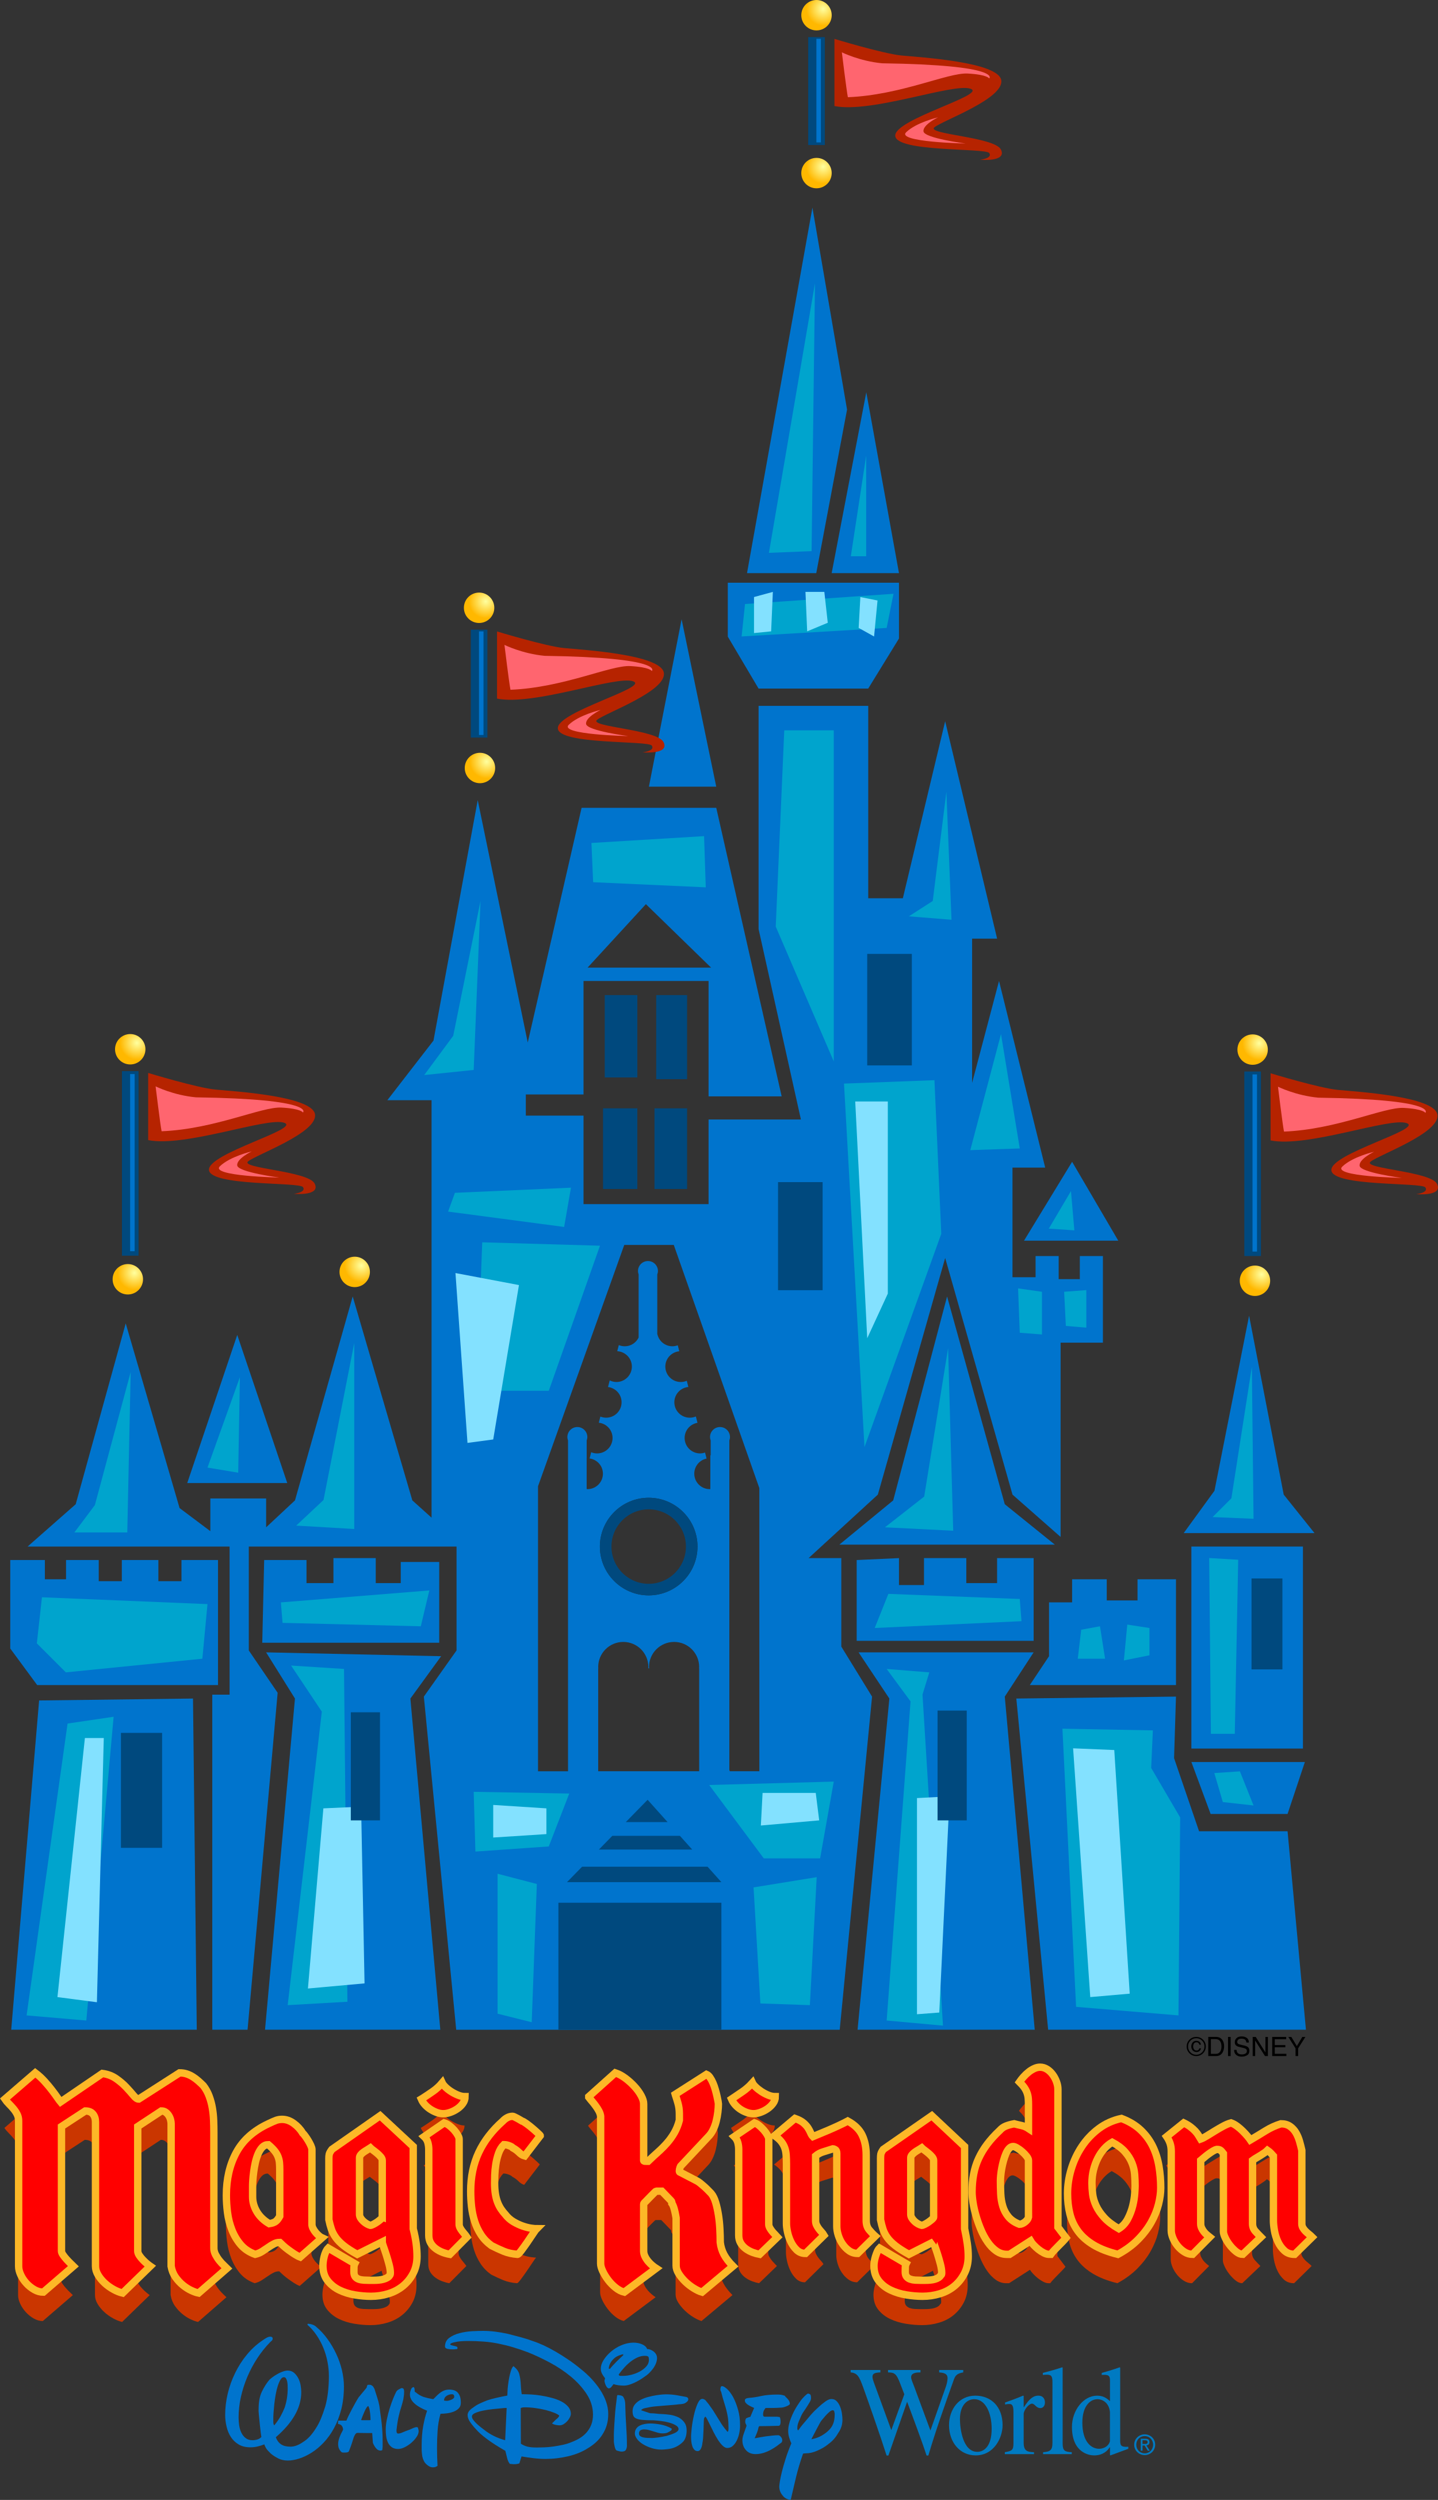 <svg xml:space="preserve" viewBox="47.679 15.005 197.487 343.299" height="343.299px" width="197.487px" y="0px" x="0px" xmlns:xlink="http://www.w3.org/1999/xlink" xmlns="http://www.w3.org/2000/svg" id="Layer_1" version="1.1">
<rect x="47.679" y="15.005" width="197.487" height="343.299" fill="#333333" stroke="none"/>
<g>
	<g>
		<g>
			<path d="M204.884,350.623c0.21,0,0.399-0.016,0.399-0.268c0-0.202-0.185-0.241-0.358-0.241h-0.339v0.509H204.884
				 M204.586,351.546h-0.246v-1.643h0.625c0.387,0,0.579,0.144,0.579,0.468c0,0.293-0.184,0.422-0.425,0.452l0.467,0.724h-0.28
				l-0.433-0.712h-0.287V351.546z M204.886,351.91c0.646,0,1.154-0.504,1.154-1.189c0-0.674-0.509-1.183-1.154-1.183
				c-0.649,0-1.158,0.51-1.158,1.183C203.728,351.406,204.237,351.91,204.886,351.91z M203.442,350.72
				c0-0.817,0.664-1.419,1.444-1.419c0.778,0,1.44,0.602,1.44,1.419c0,0.825-0.662,1.43-1.44,1.43
				C204.106,352.149,203.442,351.546,203.442,350.72z" fill="#007AC2"></path>
			<g>
				<path d="M179.965,340.463h-3.305v0.33c0.569,0.053,1.152,0.122,1.152,0.803c0,0.368-0.133,0.89-0.267,1.258
					l-2.086,5.917l-2.202-5.95c-0.25-0.682-0.45-1.067-0.45-1.363c0-0.628,0.767-0.663,1.283-0.663v-0.33h-4.455v0.33
					c0.884,0.019,1.135,0.122,1.686,1.572l0.551,1.431l-1.787,4.922l-2.402-6.563c-0.082-0.226-0.183-0.523-0.183-0.768
					c0-0.454,0.333-0.559,1.085-0.595v-0.33H164.5v0.33c0.952,0.088,1.186,0.595,1.719,2.042c0.635,1.746,2.369,6.702,3.219,9.372
					h0.25l2.569-7.382c0.719,1.902,2.086,5.567,2.671,7.382h0.248c0.985-3.367,2.319-7.104,3.474-10.35
					c0.231-0.68,0.498-0.924,1.315-1.064L179.965,340.463" fill="#007AC2"></path>
				<path d="M181.899,351.702c-2.002,0-2.386-3.214-2.386-4.505c0-1.815,0.919-2.723,1.97-2.723
					c1.535,0,2.385,1.903,2.385,4.066C183.868,351.037,182.749,351.702,181.899,351.702 M181.616,343.988
					c-2.235,0-3.604,1.9-3.604,4.048c0,2.356,1.499,4.155,3.653,4.155c2.535,0,3.704-2.426,3.704-4.155
					C185.368,345.506,183.801,343.988,181.616,343.988z" fill="#007AC2"></path>
				<path d="M186.862,350.549c0,0.978-0.266,1.03-1.184,1.205v0.262h4.005v-0.262
					c-0.851-0.035-1.419-0.106-1.419-1.31v-3.928c0-0.559,0.734-1.431,1.133-1.431c0.401,0,0.568,0.61,1.152,0.61
					c0.401,0,0.634-0.333,0.634-0.769c0-0.576-0.332-0.941-0.9-0.941c-0.634,0-1.201,0.349-1.985,1.587h-0.033v-1.553l-0.082-0.034
					c-0.818,0.349-1.653,0.662-2.469,0.941v0.28c0.15-0.035,0.334-0.07,0.567-0.07c0.266,0,0.582,0.018,0.582,1.047L186.862,350.549" fill="#007AC2"></path>
				<path d="M190.931,352.016h3.938v-0.262c-0.969-0.052-1.252-0.193-1.252-1.205v-10.42l-0.066-0.034
					c-0.884,0.296-1.768,0.542-2.652,0.768v0.28c0.199-0.018,0.352-0.035,0.566-0.035c0.652,0,0.75,0.28,0.75,1.064v8.327
					c0,0.958-0.298,1.186-1.283,1.256V352.016" fill="#007AC2"></path>
				<path d="M200.111,350.235c-0.135,0.628-0.783,1.047-1.485,1.047c-1.102,0-2.303-0.979-2.303-3.577
					c0-2.375,1.136-3.229,2.069-3.229c0.783,0,1.6,0.56,1.718,1.746L200.111,350.235 M202.636,351.004
					c-1.117,0.087-1.117-0.263-1.117-0.977v-9.897l-0.083-0.034c-0.802,0.296-1.619,0.542-2.452,0.768v0.28
					c0.133-0.018,0.3-0.018,0.398-0.018c0.734,0,0.734,0.366,0.734,0.891v2.723c-0.552-0.507-1.052-0.75-1.769-0.75
					c-1.869,0-3.453,2.006-3.453,4.293c0,3.56,2.384,3.909,3.037,3.909c1.233,0,1.852-0.646,2.151-1.117h0.035v1.063l0.066,0.054
					c0.882-0.333,1.65-0.611,2.451-0.908V351.004z" fill="#007AC2"></path>
			</g>
			<path d="M89.937,334.113c0.196,0,0.409,0.038,0.636,0.112c0.227,0.076,0.417,0.189,0.566,0.34
				c0.546,0.456,1.049,1.001,1.511,1.637c0.462,0.635,0.864,1.316,1.204,2.045c0.342,0.727,0.603,1.472,0.784,2.236
				s0.273,1.512,0.273,2.239c0,1.166-0.125,2.226-0.375,3.179c-0.25,0.955-0.579,1.807-0.988,2.557
				c-0.408,0.748-0.878,1.403-1.408,1.964s-1.083,1.023-1.659,1.388c-0.575,0.362-1.147,0.636-1.715,0.816
				c-0.568,0.183-1.087,0.272-1.555,0.272c-0.5,0-0.943-0.1-1.328-0.294c-0.388-0.198-0.724-0.417-1.011-0.658
				c-0.137-0.136-0.262-0.265-0.375-0.386c-0.114-0.121-0.208-0.244-0.285-0.363c-0.061-0.122-0.114-0.229-0.159-0.318
				c-0.044-0.092-0.066-0.16-0.066-0.206c-0.304,0.123-0.619,0.222-0.944,0.296c-0.325,0.077-0.647,0.113-0.965,0.113
				c-0.637,0-1.173-0.129-1.612-0.385c-0.44-0.259-0.796-0.596-1.067-1.011c-0.273-0.417-0.475-0.893-0.602-1.433
				c-0.129-0.536-0.194-1.077-0.194-1.622c0-0.97,0.118-1.946,0.352-2.931c0.235-0.985,0.573-1.923,1.012-2.816
				c0.439-0.91,0.977-1.751,1.614-2.522c0.635-0.772,1.348-1.424,2.135-1.953c0.167-0.121,0.348-0.238,0.544-0.353
				c0.198-0.112,0.372-0.169,0.523-0.169c0.227,0,0.342,0.09,0.342,0.271c0,0.122-0.046,0.221-0.137,0.296s-0.159,0.136-0.205,0.183
				c-0.65,0.665-1.242,1.403-1.771,2.213c-0.531,0.812-0.985,1.663-1.364,2.556c-0.378,0.894-0.674,1.813-0.887,2.761
				c-0.212,0.947-0.317,1.89-0.317,2.828c0,0.349,0.026,0.702,0.08,1.067c0.052,0.363,0.151,0.695,0.294,0.999
				c0.144,0.304,0.342,0.554,0.592,0.75c0.25,0.195,0.564,0.295,0.942,0.295c0.226,0,0.455-0.033,0.682-0.103
				c0.226-0.067,0.409-0.186,0.545-0.352c-0.015-0.016-0.044-0.205-0.09-0.568c-0.046-0.362-0.092-0.772-0.138-1.225
				c-0.046-0.457-0.087-0.88-0.125-1.272c-0.037-0.394-0.048-0.63-0.033-0.703c0-0.485,0.033-0.929,0.101-1.33
				s0.186-0.776,0.353-1.125c0.333-0.682,0.688-1.233,1.067-1.659c0.242-0.212,0.477-0.389,0.704-0.534
				c0.227-0.143,0.446-0.268,0.659-0.375c0.455-0.209,0.819-0.317,1.091-0.317c0.363,0,0.662,0.103,0.896,0.307
				c0.236,0.205,0.428,0.455,0.58,0.748c0.152,0.296,0.257,0.618,0.319,0.967c0.06,0.349,0.089,0.659,0.089,0.931
				c0,1.076-0.295,2.133-0.885,3.169c-0.592,1.039-1.463,2.048-2.613,3.033c0.167,0.439,0.408,0.766,0.727,0.976
				c0.316,0.213,0.749,0.319,1.294,0.319c0.546,0,1.129-0.22,1.75-0.658c0.302-0.181,0.597-0.428,0.886-0.738
				c0.287-0.311,0.56-0.67,0.817-1.079c0.272-0.408,0.514-0.87,0.729-1.386c0.211-0.515,0.408-1.067,0.589-1.658
				c0.333-1.196,0.5-2.598,0.5-4.201c0-0.636-0.064-1.285-0.194-1.943c-0.127-0.658-0.316-1.294-0.566-1.906
				s-0.561-1.193-0.932-1.739c-0.371-0.544-0.792-1.021-1.26-1.432L89.937,334.113z M85.349,348.061
				c0.348-0.425,0.636-0.84,0.863-1.248c0.225-0.412,0.416-0.813,0.569-1.207c0.271-0.831,0.408-1.702,0.408-2.61
				c0-0.152-0.004-0.314-0.012-0.488s-0.029-0.341-0.067-0.501c-0.039-0.158-0.092-0.29-0.158-0.396
				c-0.069-0.107-0.165-0.159-0.285-0.159c-0.181,0-0.34,0.118-0.477,0.353c-0.136,0.235-0.261,0.53-0.374,0.886
				c-0.114,0.355-0.209,0.754-0.285,1.192c-0.075,0.439-0.136,0.865-0.182,1.283c-0.043,0.417-0.079,0.794-0.102,1.135
				c-0.023,0.34-0.033,0.595-0.033,0.761v0.59C85.227,347.879,85.272,348.015,85.349,348.061z M98.092,342.632
				c0.029-0.091,0.083-0.137,0.158-0.137h0.067h0.16c0.075,0,0.151,0.021,0.227,0.067c0.075,0.046,0.144,0.099,0.204,0.158
				c0.061,0.091,0.114,0.18,0.16,0.262c0.044,0.082,0.076,0.162,0.09,0.238c0.029,0.091,0.071,0.224,0.125,0.397
				c0.052,0.175,0.113,0.363,0.182,0.567c0.068,0.205,0.129,0.41,0.182,0.613c0.053,0.205,0.095,0.39,0.125,0.556
				c0.061,0.5,0.122,0.947,0.181,1.341c0.062,0.395,0.109,0.777,0.149,1.147c0.038,0.371,0.067,0.741,0.09,1.113
				c0.023,0.371,0.034,0.782,0.034,1.237v0.84c-0.016,0.076-0.022,0.151-0.022,0.229c0,0.061-0.008,0.129-0.023,0.203
				c-0.075,0.046-0.158,0.067-0.25,0.067c-0.227,0-0.427-0.101-0.601-0.308c-0.175-0.203-0.322-0.457-0.444-0.759l-0.09-1.342
				h-0.773c-0.378,0-0.654-0.002-0.828-0.012c-0.175-0.006-0.308-0.012-0.398-0.012c-0.031,0-0.076,0.009-0.136,0.023
				c-0.153,0.062-0.296,0.288-0.432,0.682c-0.061,0.198-0.121,0.39-0.181,0.581c-0.061,0.188-0.129,0.39-0.204,0.601l-0.249,0.637
				c-0.046,0.075-0.118,0.125-0.217,0.146c-0.099,0.024-0.208,0.036-0.33,0.036c-0.075,0-0.151,0-0.228,0
				c-0.06,0-0.135-0.016-0.227-0.046c-0.167-0.167-0.288-0.334-0.363-0.5c-0.076-0.168-0.114-0.38-0.114-0.638
				s0.062-0.554,0.181-0.886c0.123-0.333,0.289-0.688,0.5-1.066c0-0.183-0.054-0.353-0.158-0.512
				c-0.107-0.159-0.289-0.254-0.546-0.284l0.023-0.455h0.362h0.773c0.076-0.197,0.181-0.435,0.318-0.716
				c0.136-0.281,0.284-0.567,0.444-0.864c0.159-0.295,0.317-0.586,0.476-0.874c0.16-0.287,0.307-0.536,0.444-0.749l1.091-1.316
				L98.092,342.632z M97.273,347.333c0.061,0.017,0.113,0.022,0.159,0.022c0.062,0,0.114,0,0.16,0h0.317h0.318
				c0.061,0,0.121,0,0.181,0s0.112-0.007,0.158-0.022c0-0.105-0.002-0.242-0.01-0.408c-0.008-0.167-0.023-0.34-0.046-0.523
				c-0.022-0.181-0.053-0.363-0.089-0.545c-0.04-0.182-0.096-0.332-0.171-0.454c-0.076,0.031-0.16,0.119-0.25,0.262
				c-0.091,0.144-0.181,0.318-0.273,0.523c-0.092,0.203-0.179,0.412-0.262,0.625C97.384,347.022,97.319,347.197,97.273,347.333z
				 M102.817,342.949c0.15,0,0.249,0.042,0.295,0.125c0.045,0.082,0.068,0.2,0.068,0.352c0,0.212-0.013,0.406-0.036,0.578
				c-0.022,0.176-0.048,0.346-0.079,0.512c-0.031,0.152-0.073,0.314-0.125,0.489c-0.053,0.174-0.102,0.345-0.148,0.512
				c-0.122,0.363-0.24,0.785-0.352,1.269c-0.115,0.485-0.217,1.128-0.308,1.934v0.112c0,0.243,0.076,0.362,0.226,0.362
				c0.167,0,0.375-0.056,0.625-0.17c0.25-0.112,0.557-0.23,0.919-0.351c0.167-0.075,0.346-0.156,0.534-0.24
				c0.189-0.083,0.346-0.125,0.466-0.125c0.136,0,0.206,0.068,0.206,0.205c0.044,0.137,0.067,0.25,0.067,0.341
				c0,0.256-0.096,0.524-0.285,0.807c-0.19,0.28-0.427,0.545-0.715,0.795c-0.288,0.249-0.596,0.453-0.92,0.612
				c-0.325,0.157-0.624,0.239-0.897,0.239c-0.364,0-0.659-0.084-0.885-0.25c-0.227-0.166-0.401-0.382-0.523-0.646
				c-0.121-0.266-0.2-0.553-0.239-0.864c-0.039-0.31-0.057-0.617-0.057-0.919c0-0.423,0.053-0.895,0.16-1.408
				c0.106-0.516,0.233-1.015,0.386-1.499c0.152-0.484,0.311-0.932,0.477-1.34s0.311-0.727,0.431-0.956
				c0.076-0.105,0.159-0.189,0.25-0.248C102.451,343.116,102.605,343.041,102.817,342.949z M107.768,353.625
				c-0.121,0.076-0.221,0.129-0.295,0.16c-0.076,0.028-0.197,0.045-0.363,0.045c-0.228,0-0.447-0.083-0.659-0.25
				c-0.212-0.153-0.371-0.311-0.477-0.476c-0.09-0.153-0.167-0.319-0.227-0.5c-0.061-0.184-0.099-0.38-0.115-0.592
				c-0.029-0.227-0.044-0.438-0.044-0.637c0-0.197,0-0.386,0-0.566c0-0.987,0.071-1.876,0.215-2.671
				c0.144-0.793,0.321-1.488,0.533-2.078c-1.575-0.637-2.36-1.378-2.36-2.226c0-0.197,0.036-0.393,0.112-0.591
				c0.045-0.212,0.158-0.356,0.34-0.432c0.091,0,0.147,0.064,0.171,0.193c0.022,0.13,0.034,0.254,0.034,0.375
				c0,0.077,0.03,0.113,0.091,0.113c0.394,0.332,0.783,0.562,1.168,0.683c0.387,0.12,0.815,0.219,1.286,0.295
				c0.104-0.092,0.227-0.208,0.362-0.353c0.136-0.144,0.295-0.292,0.478-0.442c0.181-0.151,0.385-0.276,0.612-0.375
				c0.226-0.1,0.484-0.149,0.773-0.149c0.151,0,0.317,0.02,0.498,0.059c0.181,0.037,0.352,0.116,0.511,0.237
				c0.16,0.123,0.291,0.306,0.398,0.546c0.105,0.244,0.159,0.568,0.159,0.978c0,0.317-0.098,0.576-0.296,0.772
				c-0.198,0.198-0.439,0.348-0.727,0.455c-0.288,0.105-0.585,0.178-0.896,0.215c-0.313,0.039-0.564,0.057-0.76,0.057h-0.115
				c-0.212,0.758-0.345,1.533-0.398,2.329c-0.054,0.796-0.08,1.578-0.08,2.352C107.699,352.028,107.722,352.854,107.768,353.625z
				 M108.653,344.653c0.062,0.016,0.119,0.026,0.171,0.033c0.052,0.009,0.125,0.012,0.217,0.012c0.181,0,0.398-0.056,0.647-0.17
				c0.249-0.112,0.376-0.238,0.376-0.375c0-0.243-0.107-0.363-0.319-0.363c-0.227,0-0.462,0.067-0.704,0.203
				C108.798,344.146,108.67,344.365,108.653,344.653z M110.449,337.589c-0.075,0-0.158,0.008-0.25,0.023
				c-0.089,0.015-0.204,0.022-0.342,0.022c-0.242,0-0.476-0.022-0.703-0.068c-0.243-0.061-0.363-0.165-0.363-0.316
				c0-0.516,0.197-0.917,0.59-1.206c0.394-0.288,0.87-0.504,1.431-0.646c0.561-0.144,1.135-0.23,1.727-0.262
				c0.59-0.028,1.083-0.044,1.477-0.044c1.044,0,2.18,0.135,3.406,0.408c0.605,0.153,1.204,0.307,1.795,0.467
				c0.589,0.158,1.165,0.343,1.726,0.555c0.424,0.137,0.897,0.328,1.419,0.568c0.522,0.242,1.063,0.526,1.624,0.852
				c0.56,0.326,1.132,0.687,1.715,1.079c0.583,0.394,1.14,0.811,1.669,1.251c0.546,0.423,1.048,0.881,1.51,1.372
				c0.462,0.495,0.867,1.005,1.216,1.535s0.621,1.076,0.818,1.636c0.198,0.559,0.296,1.129,0.296,1.704
				c0,0.545-0.064,1.042-0.194,1.488c-0.127,0.447-0.321,0.873-0.579,1.282c-0.455,0.742-1.113,1.369-1.975,1.886
				c-0.394,0.259-0.823,0.481-1.284,0.67c-0.463,0.189-0.951,0.344-1.467,0.467c-0.515,0.121-1.029,0.212-1.544,0.271
				c-0.515,0.063-1.038,0.093-1.567,0.093c-0.531,0-1.083-0.034-1.658-0.104c-0.576-0.067-1.121-0.148-1.636-0.239
				c-0.046,0.121-0.087,0.245-0.125,0.375c-0.04,0.131-0.096,0.323-0.171,0.58c-0.137,0.044-0.262,0.075-0.375,0.09
				c-0.114,0.017-0.254,0.023-0.421,0.023l-0.521-0.045c-0.166-0.213-0.289-0.474-0.364-0.784c-0.076-0.311-0.16-0.646-0.25-1.009
				c-1.061-0.607-1.919-1.16-2.579-1.659c-0.659-0.5-1.141-0.932-1.442-1.295c-0.121-0.122-0.25-0.266-0.386-0.432
				c-0.136-0.166-0.266-0.332-0.385-0.5c-0.258-0.348-0.388-0.697-0.388-1.044c0-0.348,0.258-0.69,0.773-1.022
				c0.272-0.212,0.571-0.395,0.897-0.546s0.663-0.294,1.011-0.431c0.363-0.122,0.776-0.235,1.238-0.341
				c0.461-0.106,0.973-0.212,1.534-0.317l0.044-0.932c0-0.046,0.019-0.22,0.056-0.523c0.038-0.303,0.087-0.629,0.148-0.978
				c0.06-0.316,0.14-0.635,0.239-0.952c0.098-0.317,0.215-0.537,0.351-0.659c0.424,0.332,0.689,0.691,0.796,1.079
				c0.105,0.387,0.174,0.828,0.203,1.328c0.017,0.471,0.062,0.956,0.138,1.454h0.296c0.256,0,0.594,0.012,1.009,0.033
				c0.416,0.023,0.864,0.071,1.341,0.149c0.476,0.074,0.96,0.177,1.453,0.307c0.492,0.128,0.932,0.29,1.318,0.488
				c0.386,0.197,0.705,0.438,0.955,0.727c0.25,0.289,0.375,0.621,0.375,1c0,0.137-0.046,0.293-0.138,0.476s-0.208,0.354-0.352,0.513
				c-0.144,0.156-0.306,0.295-0.488,0.407c-0.181,0.114-0.372,0.171-0.569,0.171c-0.152,0-0.333-0.023-0.545-0.068
				c-0.213-0.044-0.378-0.112-0.498-0.204c0.106-0.09,0.203-0.184,0.295-0.284c0.09-0.099,0.189-0.192,0.294-0.284
				c0.106-0.075,0.197-0.158,0.273-0.25c0.075-0.09,0.121-0.172,0.136-0.249c-0.121-0.12-0.348-0.25-0.682-0.386
				c-0.332-0.135-0.723-0.26-1.17-0.375c-0.447-0.113-0.92-0.203-1.42-0.271c-0.499-0.07-0.969-0.104-1.408-0.104
				c-0.167,0-0.288,0.007-0.363,0.023c-0.077,0.016-0.16,0.038-0.25,0.066l0.022,4.909c0.181,0.119,0.37,0.219,0.568,0.294
				c0.198,0.074,0.394,0.129,0.591,0.157c0.211,0.031,0.394,0.052,0.544,0.058c0.152,0.009,0.304,0.011,0.455,0.011
				c0.319,0,0.674-0.007,1.066-0.022c0.394-0.015,0.802-0.052,1.228-0.113c0.424-0.061,0.852-0.136,1.283-0.227
				c0.432-0.091,0.844-0.22,1.239-0.386c0.408-0.152,0.791-0.337,1.147-0.557c0.356-0.219,0.667-0.484,0.931-0.795
				c0.265-0.31,0.473-0.662,0.624-1.056c0.15-0.394,0.227-0.849,0.227-1.362c0-1-0.289-1.938-0.863-2.817
				c-0.575-0.877-1.302-1.681-2.18-2.407c-0.879-0.727-1.845-1.371-2.896-1.932c-1.054-0.56-2.056-1.029-3.011-1.408
				c-0.681-0.257-1.352-0.485-2.01-0.682c-0.659-0.197-1.33-0.362-2.01-0.501c-0.667-0.136-1.349-0.23-2.045-0.283
				c-0.696-0.054-1.43-0.081-2.202-0.081c-0.304,0-0.611,0.014-0.921,0.036c-0.311,0.022-0.618,0.071-0.92,0.146
				c-0.364,0.076-0.545,0.175-0.545,0.296c0,0.03,0.042,0.061,0.125,0.091s0.177,0.058,0.283,0.08
				c0.106,0.021,0.205,0.045,0.296,0.066c0.09,0.023,0.151,0.042,0.181,0.059c0.075,0.046,0.113,0.104,0.113,0.182
				C110.516,337.505,110.494,337.559,110.449,337.589z M117.035,345.675c-0.485,0.046-0.996,0.097-1.533,0.148
				c-0.538,0.055-1.025,0.125-1.465,0.215c-0.439,0.092-0.806,0.202-1.102,0.332c-0.296,0.128-0.443,0.29-0.443,0.488
				c0,0.136,0.06,0.287,0.181,0.454c0.12,0.166,0.266,0.328,0.43,0.488c0.167,0.156,0.348,0.317,0.546,0.476
				c0.196,0.159,0.377,0.3,0.546,0.42c0.377,0.304,0.817,0.582,1.317,0.831c0.499,0.248,1.015,0.442,1.544,0.578l0.204-4.43
				L117.035,345.675L117.035,345.675z M136.548,337.589h0.091c0.091,0,0.208,0.026,0.352,0.08c0.144,0.053,0.283,0.128,0.421,0.227
				c0.135,0.1,0.252,0.228,0.352,0.387c0.098,0.157,0.148,0.335,0.148,0.532c0,0.424-0.159,0.879-0.477,1.361
				c-0.167,0.229-0.348,0.444-0.545,0.649c-0.197,0.203-0.424,0.39-0.683,0.556c-0.227,0.166-0.461,0.322-0.704,0.465
				c-0.242,0.146-0.498,0.277-0.771,0.399c-0.531,0.241-0.977,0.363-1.34,0.363c-0.243,0-0.492-0.016-0.749-0.046
				c-0.259-0.031-0.492-0.083-0.705-0.159c-0.123,0.152-0.221,0.28-0.295,0.387c-0.076,0.106-0.197,0.173-0.363,0.204
				c-0.135-0.031-0.257-0.144-0.365-0.341c-0.106-0.195-0.181-0.423-0.225-0.683c0-0.089,0.029-0.211,0.09-0.362
				c-0.181-0.228-0.325-0.442-0.431-0.647c-0.106-0.203-0.159-0.436-0.159-0.691c0-0.379,0.129-0.774,0.387-1.181
				c0.257-0.41,0.594-0.792,1.009-1.148c0.417-0.356,0.89-0.646,1.421-0.874c0.529-0.229,1.067-0.347,1.613-0.363
				c0.499,0,0.927,0.083,1.281,0.25C136.255,337.118,136.472,337.331,136.548,337.589z M131.278,340.27
				c0.016,0.016,0.046,0.023,0.09,0.023c0.062,0,0.099-0.008,0.115-0.023c0.076-0.105,0.185-0.239,0.329-0.396
				c0.144-0.158,0.304-0.326,0.477-0.502c0.175-0.173,0.348-0.343,0.523-0.511c0.174-0.166,0.329-0.311,0.465-0.432v-0.021
				c0-0.029-0.002-0.053-0.011-0.067c-0.008-0.016-0.012-0.03-0.012-0.045c-0.318,0.074-0.587,0.17-0.807,0.282
				c-0.22,0.113-0.421,0.27-0.602,0.468C131.514,339.391,131.324,339.8,131.278,340.27z M132.551,343.903
				c0.454,0.03,0.71,0.143,0.771,0.341c0.152,0.259,0.228,0.598,0.228,1.023c0.016,0.923,0.057,1.861,0.125,2.815
				c0.067,0.955,0.103,1.887,0.103,2.794c0,0.182-0.047,0.363-0.137,0.545c-0.091,0.167-0.288,0.25-0.591,0.25
				c-0.075,0-0.177-0.014-0.307-0.045c-0.129-0.03-0.238-0.062-0.33-0.092c-0.076-0.015-0.14-0.075-0.193-0.181
				c-0.054-0.107-0.096-0.227-0.125-0.364c-0.031-0.136-0.056-0.268-0.079-0.397c-0.023-0.129-0.033-0.216-0.033-0.261v-0.682
				c0-0.151,0-0.281,0-0.386c0-0.106,0.002-0.219,0.01-0.341c0.007-0.121,0.015-0.261,0.022-0.421
				c0.007-0.157,0.02-0.352,0.034-0.578c0.015-0.167,0.042-0.561,0.08-1.182c0.037-0.622,0.133-1.507,0.284-2.658
				C132.414,343.964,132.459,343.903,132.551,343.903z M132.643,341.087c0,0.031,0.021,0.066,0.066,0.113
				c0.045,0.046,0.083,0.067,0.112,0.067h0.5c0.302,0,0.654-0.049,1.057-0.146c0.402-0.1,0.78-0.245,1.135-0.433
				c0.356-0.189,0.659-0.421,0.909-0.692c0.25-0.273,0.376-0.585,0.376-0.933c0-0.12-0.016-0.24-0.045-0.363
				c-0.046-0.121-0.22-0.182-0.523-0.182c-0.333,0-0.663,0.073-0.987,0.217c-0.325,0.144-0.644,0.337-0.955,0.579
				c-0.31,0.242-0.606,0.518-0.885,0.829C133.122,340.454,132.868,340.769,132.643,341.087z M135.799,345.902l-0.046,0.046
				c0,0.045,0.015,0.068,0.046,0.068c0.211,0.074,0.415,0.145,0.612,0.203c0.198,0.063,0.379,0.12,0.546,0.181
				c0.166,0,0.348,0.01,0.544,0.023c0.198,0.016,0.41,0.038,0.637,0.067c0.197,0.016,0.404,0.027,0.624,0.033
				c0.22,0.01,0.436,0.026,0.648,0.058c0.225,0.017,0.441,0.051,0.647,0.104c0.203,0.053,0.404,0.115,0.601,0.193
				c0.35,0.136,0.652,0.355,0.909,0.658c0.135,0.167,0.239,0.345,0.308,0.533c0.066,0.19,0.102,0.429,0.102,0.717
				c0,0.604-0.144,1.097-0.432,1.477c-0.304,0.317-0.644,0.567-1.023,0.749c-0.348,0.166-0.725,0.271-1.134,0.317
				c-0.394,0.046-0.674,0.067-0.842,0.067c-0.484,0-0.951-0.071-1.397-0.215c-0.448-0.145-0.842-0.321-1.181-0.534
				c-0.34-0.212-0.611-0.45-0.807-0.716c-0.198-0.265-0.296-0.512-0.296-0.738c0-0.271,0.065-0.499,0.194-0.68
				c0.129-0.183,0.296-0.322,0.5-0.422s0.431-0.169,0.682-0.215c0.25-0.045,0.487-0.067,0.714-0.067
				c0.439,0,0.924,0.049,1.454,0.146c0.53,0.1,1.022,0.277,1.478,0.534c0.029,0.016,0.044,0.054,0.044,0.113
				c0,0.061-0.016,0.1-0.044,0.114c-0.092,0.105-0.252,0.21-0.477,0.317c-0.107,0.061-0.227,0.099-0.363,0.113
				c-0.137,0.016-0.281,0.023-0.433,0.023c-0.166,0-0.348-0.027-0.544-0.079c-0.198-0.054-0.402-0.113-0.615-0.183
				c-0.211-0.067-0.427-0.133-0.647-0.192c-0.22-0.063-0.444-0.093-0.669-0.093c-0.091,0-0.171,0.009-0.24,0.023
				c-0.068,0.015-0.14,0.038-0.215,0.067c-0.167,0.092-0.25,0.25-0.25,0.476c0,0.153,0.056,0.269,0.171,0.353
				c0.113,0.083,0.26,0.145,0.443,0.182c0.181,0.039,0.378,0.063,0.591,0.068c0.212,0.008,0.423,0.011,0.637,0.011
				c0.09,0,0.34-0.022,0.75-0.068c0.21-0.028,0.415-0.063,0.613-0.101c0.198-0.039,0.402-0.081,0.613-0.125
				c0.213-0.061,0.404-0.121,0.579-0.183c0.175-0.061,0.344-0.128,0.51-0.204c0.35-0.166,0.523-0.347,0.523-0.545
				c0-0.196-0.129-0.372-0.385-0.522c-0.257-0.15-0.568-0.276-0.932-0.375c-0.364-0.099-0.738-0.171-1.125-0.215
				c-0.385-0.046-0.7-0.075-0.943-0.092c-0.667,0-1.193-0.019-1.578-0.057c-0.386-0.037-0.677-0.105-0.874-0.204
				c-0.197-0.098-0.326-0.232-0.386-0.399c-0.061-0.165-0.09-0.369-0.09-0.612c0-0.348,0.104-0.649,0.317-0.908
				c0.212-0.259,0.481-0.47,0.806-0.637c0.326-0.166,0.677-0.298,1.056-0.396c0.379-0.1,0.739-0.174,1.08-0.229
				c0.341-0.052,0.629-0.086,0.863-0.103c0.234-0.014,0.374-0.022,0.422-0.022c0.544,0,1.061,0.042,1.544,0.125
				c0.484,0.084,0.916,0.164,1.296,0.24c0.09,0.029,0.159,0.067,0.203,0.113c0.045,0.046,0.068,0.129,0.068,0.249
				c-0.031,0.119-0.094,0.223-0.194,0.306c-0.098,0.084-0.208,0.156-0.329,0.216c-0.075,0.03-0.189,0.057-0.341,0.08
				c-0.151,0.022-0.28,0.033-0.386,0.033c-0.197,0.029-0.477,0.061-0.84,0.092c-0.365,0.029-0.738,0.061-1.125,0.09
				c-0.385,0.03-0.753,0.062-1.1,0.092c-0.35,0.03-0.615,0.06-0.796,0.091c-0.394,0.076-0.682,0.133-0.865,0.171
				C136.048,345.746,135.906,345.811,135.799,345.902z M146.611,343.153c0-0.106,0.016-0.21,0.045-0.317
				c0.029-0.106,0.092-0.157,0.182-0.157c0.167,0,0.394,0.127,0.682,0.384c0.289,0.258,0.568,0.63,0.841,1.114
				c0.256,0.483,0.479,1.055,0.67,1.715c0.19,0.658,0.284,1.39,0.284,2.19c0,0.349-0.038,0.706-0.113,1.07
				c-0.076,0.363-0.191,0.695-0.341,1c-0.151,0.302-0.333,0.548-0.545,0.736c-0.211,0.189-0.461,0.284-0.749,0.284
				c-0.212,0-0.429-0.106-0.648-0.317c-0.219-0.212-0.431-0.478-0.636-0.796c-0.204-0.318-0.401-0.662-0.591-1.034
				c-0.189-0.371-0.359-0.715-0.511-1.033c-0.153-0.317-0.285-0.582-0.398-0.795c-0.113-0.211-0.194-0.317-0.238-0.317
				c-0.045,0-0.107,0.083-0.181,0.249c-0.016,0.075-0.026,0.266-0.035,0.567c-0.007,0.303-0.019,0.637-0.033,0.999
				c-0.016,0.364-0.036,0.72-0.056,1.068c-0.023,0.349-0.058,0.606-0.104,0.772c0,0.076-0.016,0.175-0.044,0.296
				c-0.029,0.12-0.067,0.238-0.113,0.352c-0.046,0.114-0.11,0.211-0.193,0.295c-0.083,0.083-0.186,0.124-0.308,0.124
				c-0.181,0-0.332-0.067-0.454-0.204c-0.122-0.135-0.212-0.298-0.272-0.488c-0.061-0.188-0.102-0.385-0.126-0.59
				c-0.022-0.205-0.035-0.368-0.035-0.487c-0.016-0.318,0.013-0.778,0.08-1.375c0.068-0.599,0.17-1.197,0.307-1.796
				s0.303-1.12,0.5-1.566c0.197-0.447,0.416-0.671,0.658-0.671c0.091,0,0.193,0.035,0.308,0.103c0.112,0.068,0.23,0.194,0.352,0.376
				c0.121,0.136,0.25,0.302,0.385,0.499c0.136,0.198,0.281,0.401,0.432,0.614c0.137,0.212,0.277,0.439,0.421,0.681
				c0.144,0.244,0.298,0.492,0.466,0.749c0.152,0.259,0.302,0.494,0.455,0.705c0.152,0.212,0.31,0.416,0.477,0.612
				c0.106,0.121,0.152,0.182,0.136,0.182c0.107,0,0.157-0.128,0.157-0.385v-0.204c0-0.514-0.025-0.955-0.078-1.317
				c-0.053-0.362-0.125-0.72-0.215-1.067c-0.092-0.349-0.198-0.712-0.319-1.09c-0.121-0.377-0.25-0.841-0.386-1.387l-0.112-0.249
				v-0.093H146.611z M155.107,350.104c0,0.165-0.046,0.281-0.135,0.34c-0.152,0.121-0.354,0.273-0.603,0.456
				c-0.249,0.181-0.526,0.355-0.828,0.521c-0.304,0.167-0.634,0.308-0.988,0.421c-0.356,0.113-0.724,0.171-1.102,0.171
				c-0.606,0-1.067-0.203-1.386-0.614c-0.289-0.348-0.431-0.778-0.431-1.294c0-0.258,0.064-0.56,0.193-0.909
				c0.128-0.349,0.253-0.704,0.376-1.068c-0.029-0.119-0.068-0.216-0.113-0.283c-0.045-0.068-0.066-0.17-0.066-0.307
				c0-0.092,0.01-0.167,0.031-0.227c0.023-0.063,0.049-0.13,0.08-0.206c0.091-0.045,0.19-0.086,0.295-0.124
				c0.107-0.037,0.203-0.065,0.295-0.079l0.522-1.227c-0.138-0.06-0.277-0.125-0.421-0.193c-0.144-0.067-0.28-0.145-0.41-0.227
				c-0.128-0.084-0.234-0.174-0.318-0.274c-0.083-0.098-0.125-0.213-0.125-0.35c0-0.198,0.198-0.311,0.592-0.341
				c0.483-0.031,1.029-0.113,1.636-0.25c0.605-0.136,1.377-0.204,2.317-0.204c0.121,0,0.246,0.008,0.375,0.022
				c0.127,0.016,0.314,0.061,0.556,0.136c0.044,0.077,0.11,0.152,0.194,0.229c0.083,0.073,0.163,0.157,0.239,0.249
				c0.181,0.212,0.271,0.424,0.271,0.635c0,0.046-0.042,0.101-0.125,0.161c-0.083,0.06-0.189,0.116-0.316,0.169
				c-0.129,0.054-0.263,0.099-0.398,0.137c-0.138,0.038-0.258,0.057-0.365,0.057c-0.256,0.016-0.465,0.027-0.625,0.034
				c-0.156,0.009-0.298,0.011-0.421,0.011h-0.794c-0.181,0-0.287,0.008-0.318,0.023c-0.044,0.061-0.109,0.162-0.192,0.308
				c-0.083,0.143-0.125,0.35-0.125,0.624c0,0.061,0.019,0.115,0.056,0.169s0.095,0.08,0.171,0.08h1.704l0.34,0.045
				c0.062,0.075,0.098,0.178,0.112,0.307c0.017,0.129,0.023,0.254,0.023,0.375c0,0.091-0.015,0.197-0.046,0.319
				c-0.029,0.12-0.107,0.188-0.227,0.202c-0.212,0-0.554,0.008-1.023,0.023c-0.469,0.015-1,0.022-1.587,0.022
				c-0.048,0-0.094,0.045-0.138,0.135c-0.046,0.258-0.117,0.512-0.217,0.763c-0.098,0.25-0.207,0.504-0.327,0.762
				c0.073,0,0.321-0.042,0.736-0.125c0.417-0.083,0.988-0.164,1.714-0.239c0.121-0.016,0.249-0.026,0.386-0.034
				c0.138-0.007,0.273-0.013,0.408-0.013c0.122,0,0.245,0.077,0.365,0.229C155.047,349.787,155.107,349.938,155.107,350.104z
				 M156.243,358.305c-0.212-0.029-0.413-0.094-0.6-0.192c-0.192-0.099-0.345-0.232-0.467-0.398
				c-0.319-0.364-0.477-0.78-0.477-1.249c0-0.107,0.026-0.333,0.079-0.682c0.054-0.349,0.144-0.784,0.273-1.307
				c0.129-0.523,0.298-1.122,0.511-1.794c0.21-0.675,0.477-1.391,0.794-2.148c-0.121-0.256-0.224-0.533-0.307-0.827
				c-0.083-0.296-0.125-0.581-0.125-0.852c0-0.304,0.036-0.604,0.104-0.9c0.067-0.293,0.162-0.593,0.285-0.896
				c0.12-0.317,0.249-0.607,0.386-0.873c0.136-0.264,0.28-0.519,0.432-0.763c0.166-0.256,0.321-0.488,0.464-0.691
				c0.145-0.204,0.3-0.391,0.467-0.556c0.319-0.318,0.515-0.478,0.592-0.478c0.181,0.029,0.293,0.092,0.339,0.183
				c0.046,0.092,0.067,0.235,0.067,0.43c0,0.123-0.022,0.236-0.067,0.342c-0.046,0.105-0.106,0.219-0.182,0.34
				c-0.074,0.122-0.174,0.28-0.295,0.476c-0.121,0.199-0.273,0.425-0.454,0.683c-0.198,0.273-0.379,0.63-0.546,1.068
				c-0.106,0.212-0.189,0.42-0.248,0.625c-0.063,0.204-0.091,0.405-0.091,0.6c0,0.154,0.029,0.251,0.091,0.296h0.046
				c0.028-0.03,0.052-0.06,0.067-0.091c0.135-0.195,0.283-0.393,0.442-0.591c0.158-0.197,0.343-0.416,0.556-0.659
				c0.212-0.256,0.412-0.495,0.602-0.714c0.188-0.221,0.39-0.437,0.602-0.648c0.225-0.212,0.441-0.411,0.646-0.601
				c0.204-0.189,0.412-0.36,0.624-0.511c0.378-0.318,0.72-0.478,1.023-0.478c0.289,0,0.529,0.107,0.728,0.32
				c0.196,0.21,0.35,0.468,0.466,0.771c0.113,0.303,0.193,0.612,0.238,0.931c0.046,0.318,0.067,0.592,0.067,0.818
				c0,0.683-0.196,1.296-0.59,1.84c-0.333,0.592-0.756,1.076-1.272,1.455c-0.272,0.228-0.541,0.417-0.807,0.567
				c-0.265,0.151-0.54,0.288-0.828,0.41c-0.272,0.12-0.531,0.207-0.772,0.259c-0.244,0.055-0.454,0.08-0.638,0.08
				c-0.075,0-0.154,0.004-0.237,0.011c-0.083,0.01-0.171,0.021-0.262,0.034c-0.227,0.651-0.414,1.224-0.557,1.716
				c-0.142,0.491-0.271,0.963-0.386,1.42c-0.112,0.453-0.223,0.918-0.329,1.396c-0.107,0.477-0.235,1.026-0.385,1.646
				L156.243,358.305z M159.105,349.969c0.802-0.121,1.544-0.478,2.225-1.068c0.348-0.302,0.6-0.636,0.75-1
				c0.15-0.363,0.227-0.787,0.227-1.271c0-0.063,0-0.122,0-0.184c0-0.061-0.015-0.128-0.046-0.203c0-0.167-0.076-0.25-0.227-0.25
				c-0.106,0-0.231,0.059-0.376,0.17c-0.143,0.113-0.291,0.251-0.443,0.409c-0.152,0.159-0.293,0.323-0.431,0.489
				c-0.135,0.166-0.249,0.303-0.34,0.409c-0.06,0.092-0.156,0.252-0.283,0.486c-0.129,0.237-0.263,0.485-0.398,0.751
				c-0.137,0.265-0.269,0.519-0.398,0.762C159.237,349.711,159.149,349.878,159.105,349.969z" fill="#0074CD"></path>
		</g>
		<g>
			<g>
				<path d="M104.357,325.027v-11.291l-4.546-4.232l-6.619,4.63c-0.208,0.28-0.332,0.501-0.367,0.66
					c-0.035,0.16-0.052,0.352-0.052,0.575v8.421c0.098,0.475,0.212,0.909,0.346,1.3c0.132,0.391,0.332,0.771,0.598,1.142
					c0.265,0.37,0.627,0.739,1.088,1.11c0.462,0.37,1.083,0.771,1.865,1.204l3.435-1.718v0.042c0,0.098,0.058,0.312,0.179,0.64
					c0.119,0.329,0.244,0.701,0.377,1.121c0.133,0.418,0.258,0.852,0.377,1.299c0.12,0.446,0.179,0.829,0.179,1.152
					c0,0.068-0.004,0.132-0.011,0.188c-0.007,0.055-0.03,0.104-0.072,0.146c-0.07,0.126-0.181,0.234-0.335,0.326
					c-0.154,0.092-0.331,0.163-0.534,0.219c-0.203,0.058-0.42,0.096-0.649,0.115c-0.231,0.022-0.451,0.031-0.661,0.031h-0.606
					c-0.252,0-0.506-0.007-0.765-0.021c-0.258-0.015-0.489-0.057-0.691-0.126s-0.366-0.182-0.492-0.333
					c-0.126-0.155-0.19-0.379-0.19-0.671c0-0.239,0.004-0.45,0.011-0.64c0.007-0.189,0.046-0.353,0.114-0.493l-3.644-2.137
					c-0.127,0.126-0.239,0.294-0.336,0.504c-0.098,0.209-0.175,0.429-0.23,0.66c-0.055,0.23-0.097,0.454-0.126,0.671
					c-0.029,0.215-0.042,0.408-0.042,0.574c0,0.838,0.216,1.531,0.647,2.073c0.434,0.545,0.976,0.976,1.623,1.289
					c0.65,0.314,1.361,0.534,2.137,0.659c0.776,0.126,1.505,0.188,2.189,0.188c0.811,0,1.596-0.114,2.356-0.345
					c0.76-0.23,1.436-0.583,2.022-1.058s1.058-1.054,1.414-1.738c0.354-0.686,0.534-1.46,0.534-2.326
					c0-0.587-0.038-1.173-0.115-1.759C104.688,326.492,104.553,325.809,104.357,325.027z M100.105,323.436
					c0,0.068-0.071,0.166-0.211,0.291c-0.139,0.126-0.3,0.251-0.481,0.379c-0.181,0.126-0.363,0.234-0.546,0.324
					c-0.181,0.091-0.313,0.136-0.398,0.136c-0.153-0.042-0.313-0.11-0.481-0.209c-0.167-0.099-0.329-0.216-0.483-0.356
					c-0.152-0.14-0.279-0.289-0.375-0.449c-0.099-0.16-0.148-0.326-0.148-0.493v-7.771c0-0.14,0.052-0.276,0.156-0.409
					c0.105-0.132,0.239-0.255,0.398-0.366c0.161-0.112,0.326-0.217,0.494-0.314c0.167-0.099,0.313-0.188,0.439-0.272
					c0.083,0.084,0.217,0.193,0.398,0.325c0.181,0.133,0.362,0.275,0.544,0.43c0.181,0.152,0.344,0.313,0.483,0.479
					c0.14,0.168,0.208,0.329,0.208,0.482v7.794H100.105z" fill="#CA3600"></path>
				<path d="M106.765,308.657c0.28,0.175,0.566,0.314,0.859,0.419c0.293,0.105,0.579,0.157,0.858,0.157
					c0.294,0,0.61-0.06,0.952-0.179c0.343-0.118,0.667-0.283,0.975-0.492c0.308-0.21,0.561-0.457,0.765-0.743
					c0.201-0.286,0.303-0.598,0.303-0.932c-0.307,0-0.632-0.069-0.975-0.209c-0.343-0.141-0.664-0.308-0.964-0.503
					c-0.3-0.197-0.557-0.402-0.775-0.619c-0.217-0.215-0.359-0.4-0.429-0.556c-0.376,0.447-0.796,0.831-1.256,1.152
					s-0.929,0.636-1.404,0.943l-0.208,0.125c0.125,0.294,0.302,0.563,0.534,0.807C106.23,308.273,106.486,308.484,106.765,308.657z" fill="#CA3600"></path>
				<path d="M149.34,308.657c0.272,0.175,0.563,0.314,0.869,0.419c0.306,0.105,0.607,0.157,0.9,0.157
					c0.267,0,0.569-0.06,0.913-0.179c0.343-0.118,0.667-0.283,0.973-0.492c0.308-0.21,0.566-0.457,0.775-0.743
					c0.21-0.286,0.314-0.598,0.314-0.932c-0.321,0-0.648-0.069-0.983-0.209c-0.334-0.141-0.649-0.308-0.944-0.503
					c-0.293-0.197-0.552-0.402-0.775-0.619c-0.223-0.215-0.371-0.4-0.439-0.556c-0.447,0.489-0.909,0.895-1.382,1.216
					c-0.475,0.321-0.97,0.655-1.487,1.005c0.125,0.294,0.299,0.563,0.522,0.807C148.818,308.273,149.067,308.484,149.34,308.657z" fill="#CA3600"></path>
				<path d="M111.07,325.341c-0.119-0.154-0.217-0.308-0.294-0.462c-0.077-0.153-0.115-0.308-0.115-0.46v-11.708
					c0-0.141-0.063-0.322-0.189-0.545c-0.125-0.225-0.285-0.447-0.481-0.672c-0.196-0.223-0.417-0.427-0.66-0.616
					c-0.244-0.188-0.485-0.318-0.723-0.388l-2.743,1.886c0.251,0.237,0.42,0.511,0.502,0.816c0.083,0.308,0.126,0.622,0.126,0.944
					v11.792c0,0.419,0.091,0.778,0.272,1.08c0.181,0.3,0.416,0.556,0.702,0.765s0.597,0.378,0.932,0.503
					c0.336,0.125,0.663,0.216,0.985,0.272l2.345-2.367c-0.083-0.125-0.186-0.258-0.303-0.397
					C111.308,325.644,111.189,325.495,111.07,325.341z" fill="#CA3600"></path>
				<path d="M90.96,325.541c-0.146-0.176-0.269-0.361-0.365-0.556c-0.099-0.196-0.148-0.384-0.148-0.564v-10.286
					c0-0.125-0.052-0.303-0.156-0.533c-0.105-0.231-0.227-0.462-0.367-0.691c-0.14-0.229-0.284-0.443-0.429-0.641
					c-0.148-0.194-0.255-0.32-0.325-0.377c-0.306-0.517-0.716-0.958-1.225-1.329c-0.51-0.37-1.045-0.557-1.602-0.557
					c-0.279,0-0.542,0.042-0.787,0.125c-0.245,0.086-0.61,0.245-1.099,0.482c-2.025,0.949-3.492,2.266-4.398,3.948
					c-0.908,1.684-1.362,3.641-1.362,5.876c0,0.754,0.053,1.542,0.157,2.367c0.105,0.824,0.304,1.614,0.597,2.367
					c0.293,0.754,0.695,1.432,1.204,2.031c0.51,0.601,1.177,1.047,2,1.342c0.35-0.084,0.667-0.217,0.953-0.397
					c0.287-0.183,0.56-0.365,0.818-0.546c0.258-0.182,0.516-0.342,0.775-0.481c0.258-0.14,0.534-0.21,0.827-0.21
					c0.111,0.112,0.272,0.263,0.483,0.451c0.209,0.188,0.446,0.381,0.71,0.576c0.267,0.195,0.538,0.384,0.818,0.565
					c0.279,0.182,0.545,0.321,0.797,0.419l2.995-2.64c-0.126-0.056-0.266-0.151-0.419-0.283
					C91.26,325.867,91.107,325.715,90.96,325.541z M86.029,319.539v3.771c-0.168,0.307-0.343,0.537-0.525,0.689
					c-0.181,0.155-0.487,0.266-0.921,0.335c-0.754-0.446-1.323-0.999-1.708-1.654c-0.383-0.656-0.575-1.333-0.575-2.032v-1.487
					c0-0.167,0.009-0.422,0.031-0.765c0.021-0.341,0.058-0.727,0.114-1.152c0.055-0.425,0.133-0.858,0.23-1.298
					c0.099-0.441,0.226-0.845,0.388-1.216c0.159-0.37,0.353-0.67,0.576-0.901c0.223-0.229,0.496-0.345,0.817-0.345
					c0.362,0.306,0.648,0.59,0.858,0.848c0.209,0.259,0.367,0.521,0.471,0.785c0.104,0.267,0.172,0.538,0.2,0.817
					c0.027,0.279,0.042,0.594,0.042,0.942v2.663H86.029z" fill="#CA3600"></path>
				<path d="M77.743,329.404c-0.202-0.251-0.379-0.523-0.534-0.816c-0.154-0.294-0.23-0.595-0.23-0.902v-15.919
					c0-0.516-0.012-1.058-0.032-1.622c-0.021-0.565-0.079-1.133-0.177-1.698c-0.099-0.564-0.246-1.11-0.442-1.632
					c-0.195-0.524-0.46-1.003-0.796-1.437c-0.223-0.224-0.453-0.44-0.69-0.648c-0.239-0.209-0.489-0.397-0.754-0.565
					s-0.549-0.299-0.848-0.398c-0.3-0.098-0.624-0.146-0.974-0.146l-5.615,3.603c-0.195,0-0.429-0.164-0.701-0.492
					c-0.272-0.329-0.603-0.702-0.995-1.121c-0.392-0.42-0.855-0.816-1.393-1.193s-1.17-0.615-1.895-0.713l-5.74,3.918
					c-0.083-0.098-0.227-0.292-0.429-0.586s-0.45-0.634-0.744-1.016c-0.293-0.385-0.633-0.79-1.017-1.216s-0.813-0.821-1.288-1.184
					l-4.169,3.603c0.154,0.224,0.338,0.443,0.554,0.66c0.217,0.217,0.423,0.439,0.619,0.671c0.196,0.23,0.364,0.481,0.503,0.754
					c0.139,0.272,0.209,0.583,0.209,0.932v0.545v19.396c0,0.378,0.098,0.776,0.294,1.193c0.196,0.42,0.454,0.804,0.775,1.152
					c0.321,0.35,0.685,0.641,1.09,0.87c0.404,0.23,0.817,0.345,1.235,0.345l4.126-3.562c-0.083-0.083-0.216-0.212-0.398-0.387
					c-0.181-0.174-0.363-0.362-0.545-0.564c-0.181-0.203-0.341-0.405-0.481-0.608c-0.14-0.201-0.209-0.379-0.209-0.534v-17.092
					l3.268-2.136c0.475,0,0.827,0.144,1.056,0.429c0.231,0.286,0.348,0.645,0.348,1.079v19.814c0,0.406,0.118,0.809,0.354,1.206
					c0.237,0.398,0.538,0.764,0.9,1.098c0.363,0.336,0.765,0.626,1.205,0.87c0.441,0.244,0.863,0.415,1.268,0.512l3.791-3.687
					c-0.083-0.057-0.221-0.159-0.408-0.314c-0.188-0.153-0.379-0.331-0.575-0.534c-0.197-0.201-0.368-0.411-0.515-0.628
					c-0.146-0.217-0.219-0.422-0.219-0.618v-17.092l3.246-2.137c0.237,0,0.439,0.063,0.606,0.189c0.167,0.125,0.308,0.278,0.42,0.46
					c0.111,0.182,0.191,0.375,0.24,0.577c0.048,0.202,0.074,0.379,0.074,0.533v19.564c0.098,0.573,0.297,1.073,0.597,1.498
					c0.3,0.426,0.64,0.793,1.017,1.099c0.375,0.308,0.76,0.553,1.151,0.733c0.392,0.183,0.726,0.3,1.005,0.356l3.896-3.393
					c-0.098-0.099-0.244-0.238-0.439-0.42C78.145,329.872,77.945,329.655,77.743,329.404z" fill="#CA3600"></path>
				<path d="M166.977,325.185c-0.273-0.328-0.409-0.751-0.409-1.267v-9.008c0-1.047-0.185-1.958-0.556-2.732
					s-1.03-1.421-1.979-1.938c-0.125,0.069-0.286,0.154-0.481,0.25c-0.196,0.098-0.471,0.231-0.827,0.398
					c-0.356,0.167-0.811,0.37-1.361,0.607c-0.551,0.236-1.254,0.531-2.106,0.88c-0.125-0.126-0.229-0.29-0.313-0.492
					c-0.084-0.203-0.199-0.423-0.345-0.66c-0.147-0.237-0.356-0.475-0.629-0.712c-0.273-0.238-0.667-0.447-1.183-0.629l-2.807,2.367
					c0.378,0.252,0.673,0.512,0.89,0.776s0.381,0.549,0.492,0.848c0.112,0.3,0.183,0.632,0.21,0.996
					c0.027,0.362,0.042,0.774,0.042,1.235v8.231c0,0.308,0.05,0.692,0.146,1.152c0.098,0.461,0.252,0.907,0.462,1.341
					c0.208,0.433,0.477,0.807,0.807,1.121c0.329,0.314,0.731,0.471,1.205,0.471l2.534-2.493c-0.098-0.167-0.211-0.32-0.345-0.461
					c-0.134-0.14-0.259-0.289-0.379-0.45c-0.119-0.16-0.218-0.328-0.302-0.503c-0.084-0.174-0.126-0.375-0.126-0.599v-8.88
					c0.322-0.266,0.672-0.454,1.047-0.565c0.378-0.111,0.823-0.252,1.341-0.42c0.056,0,0.157,0.039,0.303,0.115
					c0.147,0.077,0.221,0.255,0.221,0.534v9.991c0,0.377,0.066,0.781,0.199,1.215s0.326,0.836,0.577,1.205
					c0.249,0.371,0.551,0.682,0.901,0.932c0.348,0.251,0.746,0.378,1.194,0.378l2.409-2.367
					C167.525,325.802,167.249,325.513,166.977,325.185z" fill="#CA3600"></path>
				<path d="M205.928,313.736c-0.405-0.838-0.957-1.589-1.655-2.251c-0.698-0.664-1.585-1.198-2.66-1.604
					c-1.159,0.25-2.195,0.719-3.11,1.402c-0.915,0.686-1.689,1.505-2.325,2.463c-0.636,0.956-1.121,1.993-1.456,3.11
					c-0.336,1.117-0.503,2.228-0.503,3.331c0,1.004,0.107,1.939,0.324,2.806s0.587,1.655,1.109,2.367
					c0.525,0.713,1.229,1.338,2.117,1.875c0.886,0.538,2.006,0.975,3.36,1.311c1.09-0.586,2.013-1.265,2.767-2.032
					c0.753-0.768,1.36-1.563,1.821-2.388c0.461-0.823,0.792-1.644,0.996-2.461c0.202-0.816,0.304-1.567,0.304-2.252
					c0-1.004-0.081-1.993-0.242-2.963C206.614,315.48,206.333,314.574,205.928,313.736z M203.445,320.198
					c-0.034,0.511-0.125,1.069-0.272,1.677c-0.146,0.605-0.37,1.201-0.67,1.78s-0.716,1.036-1.246,1.372
					c-0.852-0.489-1.522-1.003-2.01-1.54c-0.49-0.537-0.861-1.079-1.111-1.623c-0.252-0.545-0.408-1.079-0.472-1.603
					c-0.063-0.522-0.094-1.023-0.094-1.497c0-0.63,0.07-1.229,0.21-1.802c0.14-0.572,0.335-1.106,0.586-1.602
					s0.547-0.934,0.89-1.311s0.71-0.677,1.1-0.899c0.754,0.404,1.342,0.848,1.76,1.329c0.419,0.482,0.733,0.98,0.942,1.497
					c0.21,0.517,0.334,1.045,0.378,1.582c0.042,0.538,0.063,1.071,0.063,1.603C203.499,319.343,203.48,319.689,203.445,320.198z" fill="#CA3600"></path>
				<path d="M192.899,324.817v-15.104v-3.852c0-0.307-0.063-0.639-0.188-0.995c-0.126-0.356-0.297-0.685-0.514-0.984
					c-0.216-0.301-0.475-0.551-0.776-0.744c-0.299-0.196-0.625-0.294-0.973-0.294c-0.266,0-0.533,0.063-0.807,0.189
					c-0.272,0.125-0.535,0.29-0.785,0.493s-0.482,0.422-0.689,0.659c-0.211,0.237-0.393,0.467-0.548,0.689
					c0.293,0.294,0.521,0.56,0.683,0.797s0.283,0.479,0.367,0.725c0.083,0.243,0.136,0.493,0.158,0.752
					c0.021,0.259,0.029,0.557,0.029,0.892v1.673v1.552c-0.294-0.195-0.615-0.333-0.963-0.408c-0.35-0.076-0.686-0.157-1.006-0.242
					c-0.446,0.083-0.826,0.188-1.142,0.313c-0.314,0.126-0.59,0.323-0.825,0.588c-0.671,0.629-1.244,1.257-1.718,1.886
					c-0.475,0.628-0.87,1.281-1.184,1.959c-0.314,0.678-0.545,1.397-0.691,2.157c-0.147,0.761-0.221,1.587-0.221,2.48
					c0,0.391,0.046,0.877,0.138,1.457c0.091,0.579,0.228,1.182,0.409,1.812c0.182,0.628,0.404,1.256,0.67,1.885
					c0.266,0.63,0.572,1.193,0.922,1.696c0.348,0.505,0.743,0.912,1.183,1.227c0.439,0.313,0.918,0.471,1.436,0.471h0.397
					l2.869-1.845c0.099,0.168,0.244,0.356,0.44,0.565c0.195,0.209,0.412,0.409,0.647,0.598c0.238,0.19,0.485,0.35,0.744,0.481
					c0.257,0.133,0.493,0.2,0.701,0.2h0.252c0.111-0.155,0.262-0.332,0.45-0.534s0.386-0.409,0.599-0.618
					c0.207-0.209,0.406-0.413,0.596-0.607c0.188-0.195,0.34-0.363,0.45-0.503L192.899,324.817z M188.856,323.436
					c-0.027,0.125-0.084,0.243-0.167,0.354c-0.083,0.112-0.189,0.217-0.314,0.315c-0.125,0.098-0.254,0.175-0.388,0.229
					c-0.134,0.057-0.254,0.085-0.366,0.085c-0.656-0.252-1.163-0.595-1.52-1.027s-0.614-0.918-0.774-1.455
					c-0.162-0.538-0.255-1.109-0.285-1.718c-0.025-0.606-0.04-1.205-0.04-1.791c0-0.168,0.015-0.401,0.04-0.701
					c0.029-0.3,0.073-0.626,0.137-0.976c0.064-0.348,0.144-0.699,0.242-1.056c0.098-0.356,0.21-0.683,0.334-0.975
					c0.126-0.294,0.274-0.53,0.439-0.712c0.169-0.182,0.356-0.273,0.567-0.273c0.123,0,0.305,0.07,0.543,0.21
					c0.239,0.14,0.47,0.312,0.702,0.513c0.229,0.201,0.429,0.412,0.598,0.629c0.168,0.217,0.251,0.4,0.251,0.555L188.856,323.436
					L188.856,323.436z" fill="#CA3600"></path>
				<path d="M227.377,325.792c-0.169-0.133-0.325-0.272-0.472-0.42s-0.269-0.305-0.365-0.471
					c-0.099-0.168-0.148-0.356-0.148-0.566v-10.074c-0.083-0.377-0.186-0.777-0.305-1.204c-0.118-0.427-0.281-0.821-0.491-1.185
					c-0.208-0.363-0.481-0.663-0.817-0.9c-0.337-0.237-0.755-0.356-1.257-0.356c-0.754,0.237-1.463,0.563-2.127,0.975
					c-0.663,0.413-1.352,0.827-2.063,1.245c-0.084-0.124-0.219-0.299-0.409-0.521c-0.188-0.225-0.399-0.455-0.639-0.691
					c-0.238-0.238-0.495-0.461-0.775-0.67c-0.279-0.21-0.558-0.364-0.838-0.462c-0.348,0.098-0.715,0.251-1.1,0.462
					c-0.384,0.209-0.764,0.428-1.14,0.659c-0.378,0.231-0.733,0.45-1.069,0.658c-0.334,0.21-0.621,0.356-0.858,0.441
					c-0.084-0.139-0.186-0.308-0.304-0.504c-0.119-0.195-0.27-0.39-0.45-0.586c-0.182-0.197-0.402-0.391-0.661-0.587
					c-0.258-0.196-0.563-0.378-0.91-0.546l-2.346,1.887c0.208,0.308,0.365,0.621,0.471,0.942c0.104,0.321,0.155,0.678,0.155,1.068
					v10.893c0,0.321,0.081,0.674,0.242,1.059c0.16,0.383,0.378,0.739,0.648,1.067c0.271,0.329,0.583,0.602,0.933,0.816
					c0.349,0.217,0.719,0.326,1.11,0.326l2.345-2.366c-0.125-0.1-0.262-0.21-0.408-0.336c-0.148-0.126-0.279-0.266-0.398-0.419
					c-0.117-0.155-0.221-0.322-0.304-0.504c-0.082-0.182-0.124-0.377-0.124-0.587v-8.692c0.153-0.125,0.324-0.269,0.512-0.428
					c0.188-0.16,0.383-0.314,0.585-0.462c0.204-0.146,0.402-0.28,0.6-0.397c0.196-0.119,0.371-0.193,0.523-0.22
					c0.223,0,0.386,0.038,0.492,0.114c0.106,0.077,0.241,0.227,0.409,0.45v10.726c0,0.209,0.083,0.493,0.25,0.849
					c0.168,0.355,0.385,0.7,0.649,1.036c0.265,0.335,0.553,0.626,0.858,0.87c0.308,0.243,0.608,0.366,0.901,0.366l2.493-2.366
					c-0.251-0.253-0.507-0.521-0.765-0.808s-0.388-0.633-0.388-1.038v-8.692c0.167-0.125,0.35-0.243,0.545-0.355
					c0.196-0.111,0.387-0.228,0.575-0.346c0.189-0.118,0.364-0.234,0.524-0.346c0.159-0.111,0.297-0.223,0.409-0.334
					c0.182,0.125,0.334,0.255,0.46,0.388c0.128,0.132,0.246,0.261,0.356,0.387v8.882c0,0.377,0.046,0.83,0.136,1.36
					c0.092,0.53,0.248,1.038,0.473,1.52c0.224,0.481,0.518,0.894,0.89,1.234c0.369,0.343,0.842,0.514,1.415,0.514l2.408-2.367
					C227.69,326.053,227.544,325.924,227.377,325.792z" fill="#CA3600"></path>
				<path d="M115.699,316.198c0.077-0.511,0.199-1.01,0.368-1.498c0.167-0.488,0.411-0.894,0.732-1.215h0.084
					c0.195,0,0.418,0.048,0.67,0.146c0.251,0.1,0.411,0.197,0.482,0.294c0.321,0.168,0.606,0.377,0.858,0.628
					c0.25,0.251,0.511,0.412,0.775,0.482l2.135-2.786c0-0.027-0.108-0.143-0.325-0.345c-0.217-0.202-0.465-0.422-0.744-0.66
					c-0.279-0.238-0.558-0.458-0.838-0.66c-0.279-0.201-0.481-0.316-0.606-0.345c-0.042-0.028-0.123-0.077-0.241-0.146
					c-0.119-0.07-0.248-0.145-0.388-0.222c-0.14-0.074-0.273-0.142-0.398-0.198c-0.126-0.057-0.202-0.084-0.231-0.084
					c-0.279,0-0.533,0.063-0.765,0.188c-0.23,0.125-0.429,0.28-0.596,0.462c-1.467,1.299-2.57,2.732-3.311,4.305
					c-0.739,1.571-1.11,3.348-1.11,5.33c0,0.698,0.04,1.4,0.115,2.105c0.077,0.706,0.221,1.387,0.429,2.043
					c0.21,0.656,0.503,1.27,0.881,1.843c0.377,0.574,0.858,1.068,1.445,1.489c0.573,0.291,1.132,0.551,1.676,0.774
					c0.545,0.224,1.173,0.363,1.884,0.42c0.084,0,0.255-0.171,0.514-0.514c0.258-0.341,0.533-0.726,0.827-1.15
					c0.294-0.426,0.563-0.823,0.807-1.195c0.245-0.37,0.402-0.59,0.472-0.658c-0.14,0-0.384-0.024-0.732-0.073
					c-0.35-0.049-0.737-0.146-1.163-0.294c-0.426-0.146-0.854-0.348-1.288-0.605c-0.434-0.259-0.804-0.592-1.11-0.996
					c-0.209-0.225-0.404-0.47-0.588-0.743c-0.181-0.271-0.339-0.579-0.471-0.922c-0.133-0.342-0.233-0.73-0.304-1.162
					c-0.069-0.433-0.104-0.923-0.104-1.466c0-0.28,0.006-0.65,0.021-1.111C115.577,317.193,115.623,316.708,115.699,316.198z" fill="#CA3600"></path>
				<path d="M146.523,326.911c0-0.586-0.02-1.207-0.054-1.863c-0.035-0.656-0.101-1.295-0.199-1.917
					c-0.099-0.621-0.223-1.19-0.378-1.708c-0.154-0.517-0.356-0.928-0.606-1.234c-0.126-0.126-0.269-0.272-0.431-0.44
					c-0.161-0.167-0.334-0.335-0.524-0.503c-0.188-0.168-0.373-0.325-0.554-0.471c-0.181-0.146-0.356-0.263-0.524-0.346
					l-2.263-1.173c-0.055,0-0.084-0.058-0.084-0.168c0-0.126,0.028-0.271,0.084-0.439c0.058-0.168,0.099-0.252,0.126-0.252
					l3.771-4.021c0.252-0.251,0.466-0.562,0.648-0.933c0.181-0.371,0.325-0.765,0.429-1.184c0.104-0.417,0.181-0.837,0.231-1.256
					c0.048-0.421,0.073-0.796,0.073-1.132c0-0.041-0.019-0.16-0.052-0.355c-0.036-0.197-0.085-0.434-0.148-0.713
					c-0.063-0.28-0.141-0.579-0.23-0.901c-0.092-0.321-0.199-0.625-0.325-0.91c-0.125-0.287-0.263-0.534-0.41-0.744
					c-0.146-0.209-0.302-0.349-0.47-0.42l-4.293,2.744l0.042,0.147c0.085,0.238,0.192,0.587,0.325,1.047
					c0.133,0.462,0.2,0.949,0.2,1.467v0.899c-0.169,0.644-0.398,1.22-0.692,1.729c-0.294,0.511-0.633,0.981-1.017,1.414
					c-0.385,0.432-0.799,0.848-1.246,1.245c-0.448,0.398-0.894,0.814-1.342,1.246h-0.208c-0.068,0-0.154-0.003-0.252-0.009
					c-0.097-0.008-0.146-0.046-0.146-0.116v-7.771c0-0.32-0.114-0.694-0.346-1.12c-0.23-0.426-0.533-0.847-0.911-1.258
					c-0.378-0.411-0.796-0.789-1.256-1.133c-0.461-0.34-0.923-0.59-1.383-0.742l-3.644,3.268v0.082
					c0.125,0.168,0.275,0.354,0.45,0.557c0.175,0.202,0.345,0.42,0.513,0.649c0.167,0.231,0.313,0.464,0.439,0.701
					c0.125,0.236,0.202,0.475,0.23,0.712v2.66v17.574c0,0.28,0.094,0.622,0.283,1.028c0.188,0.404,0.433,0.806,0.733,1.204
					c0.3,0.397,0.646,0.754,1.037,1.068c0.391,0.313,0.789,0.52,1.194,0.617l4.377-3.267c-0.153-0.099-0.332-0.231-0.533-0.398
					c-0.202-0.168-0.392-0.356-0.565-0.565c-0.175-0.209-0.322-0.436-0.441-0.681c-0.119-0.243-0.178-0.492-0.178-0.744v-6.409
					c0-0.069,0.028-0.134,0.084-0.188c0.055-0.057,0.119-0.119,0.188-0.188c0.084-0.085,0.201-0.207,0.355-0.368
					c0.154-0.16,0.307-0.317,0.46-0.471c0.154-0.154,0.29-0.29,0.408-0.407c0.119-0.119,0.193-0.18,0.221-0.18h0.775l1.256,1.3
					c0.07,0.068,0.108,0.132,0.116,0.188c0.006,0.056,0.01,0.118,0.01,0.188c0.097,0.126,0.181,0.3,0.251,0.523
					c0.069,0.224,0.129,0.444,0.177,0.66c0.05,0.216,0.102,0.491,0.158,0.827v6.535c0,0.363,0.122,0.736,0.367,1.121
					c0.244,0.383,0.544,0.747,0.9,1.089c0.356,0.343,0.744,0.644,1.163,0.902c0.419,0.257,0.796,0.436,1.131,0.533l4.251-3.561
					c-0.557-0.559-0.974-1.096-1.246-1.614C146.763,328.05,146.592,327.498,146.523,326.911z" fill="#CA3600"></path>
				<path d="M153.613,325.341c-0.119-0.154-0.221-0.308-0.304-0.462c-0.083-0.153-0.125-0.308-0.125-0.46v-11.708
					c0-0.141-0.063-0.322-0.189-0.545c-0.125-0.225-0.286-0.447-0.481-0.672c-0.196-0.223-0.404-0.427-0.628-0.616
					c-0.224-0.188-0.441-0.318-0.649-0.388l-2.786,1.886c0.238,0.237,0.398,0.511,0.481,0.816c0.083,0.308,0.125,0.622,0.125,0.944
					v11.792c0,0.419,0.092,0.778,0.273,1.08c0.182,0.301,0.416,0.556,0.702,0.765c0.285,0.209,0.597,0.378,0.931,0.503
					c0.335,0.125,0.656,0.216,0.964,0.272l2.451-2.367c-0.113-0.125-0.238-0.258-0.377-0.397
					C153.861,325.644,153.73,325.495,153.613,325.341z" fill="#CA3600"></path>
				<path d="M180.08,325.027v-11.291l-4.505-4.232l-6.66,4.63c-0.197,0.28-0.309,0.496-0.335,0.648
					c-0.027,0.154-0.042,0.35-0.042,0.587v8.421c0.098,0.475,0.208,0.909,0.335,1.3c0.124,0.391,0.321,0.771,0.586,1.142
					c0.267,0.368,0.632,0.739,1.1,1.11c0.466,0.37,1.093,0.771,1.875,1.204l3.394-1.718c-0.029,0.028,0.017,0.199,0.136,0.514
					c0.118,0.313,0.247,0.689,0.387,1.131c0.14,0.44,0.273,0.897,0.398,1.371c0.125,0.476,0.188,0.888,0.188,1.237
					c0,0.068-0.003,0.132-0.012,0.188c-0.006,0.055-0.043,0.104-0.114,0.146c-0.068,0.126-0.174,0.235-0.313,0.326
					c-0.14,0.092-0.308,0.163-0.503,0.219c-0.197,0.058-0.409,0.096-0.64,0.115c-0.23,0.022-0.458,0.031-0.681,0.031h-0.649
					c-0.239,0-0.479-0.007-0.724-0.021c-0.245-0.015-0.468-0.057-0.671-0.126c-0.201-0.069-0.37-0.182-0.503-0.334
					c-0.131-0.154-0.198-0.378-0.198-0.671c0-0.237,0.002-0.449,0.011-0.64c0.006-0.188,0.046-0.352,0.114-0.492l-3.644-2.137
					c-0.126,0.126-0.235,0.294-0.325,0.504c-0.092,0.209-0.171,0.429-0.242,0.66c-0.069,0.23-0.123,0.454-0.156,0.671
					c-0.036,0.215-0.052,0.408-0.052,0.575c0,0.837,0.217,1.529,0.648,2.072c0.432,0.545,0.981,0.976,1.644,1.289
					c0.664,0.314,1.388,0.534,2.168,0.659c0.782,0.126,1.523,0.188,2.221,0.188c0.81,0,1.595-0.114,2.356-0.345
					c0.761-0.23,1.427-0.583,2-1.058s1.033-1.054,1.383-1.738c0.349-0.686,0.523-1.46,0.523-2.326c0-0.587-0.041-1.173-0.126-1.759
					C180.373,326.492,180.247,325.809,180.08,325.027z M175.828,323.436c0,0.068-0.071,0.166-0.211,0.291
					c-0.139,0.126-0.3,0.251-0.48,0.379c-0.182,0.127-0.363,0.234-0.545,0.324c-0.181,0.091-0.313,0.136-0.398,0.136
					c-0.167-0.042-0.338-0.11-0.514-0.209c-0.175-0.099-0.334-0.216-0.481-0.356c-0.146-0.14-0.269-0.289-0.367-0.449
					c-0.098-0.16-0.146-0.326-0.146-0.493v-7.771c0-0.14,0.056-0.276,0.167-0.409c0.113-0.132,0.244-0.255,0.398-0.366
					c0.154-0.111,0.317-0.217,0.492-0.314c0.175-0.099,0.325-0.188,0.451-0.272c0.084,0.084,0.217,0.193,0.398,0.325
					c0.183,0.133,0.364,0.275,0.545,0.43c0.181,0.152,0.342,0.313,0.48,0.479c0.14,0.168,0.211,0.329,0.211,0.482V323.436z" fill="#CA3600"></path>
			</g>
			<g>
				<g>
					<path d="M106.836,304.694c0.279,0.175,0.565,0.314,0.858,0.419
						c0.294,0.105,0.579,0.157,0.858,0.157c0.294,0,0.612-0.06,0.952-0.179c0.344-0.118,0.667-0.283,0.975-0.492
						c0.309-0.21,0.563-0.458,0.765-0.743c0.202-0.286,0.304-0.598,0.304-0.933c-0.307,0-0.633-0.068-0.975-0.209
						c-0.341-0.14-0.664-0.307-0.963-0.503c-0.301-0.196-0.56-0.401-0.776-0.618c-0.215-0.215-0.358-0.4-0.428-0.555
						c-0.378,0.446-0.796,0.83-1.257,1.151c-0.46,0.321-0.928,0.636-1.402,0.943l-0.208,0.125c0.125,0.294,0.302,0.563,0.533,0.808
						C106.301,304.311,106.557,304.521,106.836,304.694z" stroke-width="1.013" stroke="#FDB827" fill="#FF0000"></path>
					<path d="M104.428,321.064v-11.291l-4.546-4.231l-6.619,4.63
						c-0.208,0.279-0.333,0.5-0.367,0.66c-0.036,0.16-0.052,0.353-0.052,0.575v8.422c0.098,0.474,0.212,0.908,0.346,1.299
						s0.333,0.771,0.597,1.141c0.265,0.37,0.628,0.74,1.088,1.11c0.461,0.371,1.083,0.771,1.865,1.204l3.437-1.717v0.042
						c0,0.098,0.058,0.312,0.178,0.64c0.119,0.329,0.244,0.701,0.377,1.12c0.133,0.42,0.258,0.853,0.377,1.3
						s0.178,0.829,0.178,1.152c0,0.068-0.005,0.132-0.011,0.188c-0.006,0.055-0.03,0.104-0.072,0.146
						c-0.07,0.126-0.181,0.234-0.334,0.325c-0.154,0.092-0.333,0.165-0.536,0.22c-0.201,0.058-0.419,0.095-0.648,0.116
						c-0.231,0.021-0.45,0.031-0.66,0.031h-0.607c-0.252,0-0.506-0.009-0.765-0.022c-0.259-0.015-0.489-0.056-0.692-0.126
						c-0.202-0.068-0.365-0.182-0.492-0.333c-0.125-0.155-0.188-0.379-0.188-0.671c0-0.239,0.002-0.45,0.008-0.64
						c0.006-0.188,0.046-0.354,0.116-0.493l-3.646-2.137c-0.125,0.126-0.237,0.294-0.335,0.504c-0.096,0.21-0.175,0.429-0.229,0.66
						c-0.056,0.23-0.099,0.453-0.127,0.67c-0.027,0.217-0.042,0.409-0.042,0.576c0,0.837,0.217,1.53,0.649,2.072
						c0.433,0.545,0.974,0.976,1.622,1.289c0.65,0.314,1.362,0.534,2.138,0.659c0.774,0.126,1.504,0.188,2.188,0.188
						c0.81,0,1.595-0.114,2.355-0.345c0.76-0.229,1.436-0.583,2.023-1.058c0.585-0.475,1.056-1.054,1.413-1.739
						c0.356-0.685,0.536-1.458,0.536-2.325c0-0.587-0.04-1.173-0.117-1.759C104.758,322.53,104.623,321.846,104.428,321.064z
						 M100.176,319.473c0,0.068-0.069,0.165-0.21,0.291c-0.14,0.126-0.3,0.252-0.481,0.379c-0.183,0.126-0.364,0.234-0.545,0.324
						c-0.181,0.091-0.313,0.136-0.398,0.136c-0.153-0.042-0.313-0.111-0.482-0.209c-0.168-0.099-0.328-0.217-0.481-0.356
						c-0.154-0.14-0.28-0.289-0.378-0.449c-0.099-0.161-0.147-0.326-0.147-0.492v-7.771c0-0.14,0.052-0.276,0.156-0.409
						c0.106-0.132,0.238-0.255,0.399-0.366c0.159-0.111,0.326-0.217,0.491-0.314c0.168-0.099,0.316-0.189,0.441-0.273
						c0.084,0.084,0.217,0.194,0.398,0.326c0.181,0.133,0.362,0.275,0.544,0.429c0.181,0.153,0.343,0.314,0.482,0.48
						c0.141,0.168,0.21,0.329,0.21,0.482v7.794H100.176z" stroke-width="1.013" stroke="#FDB827" fill="#FF0000"></path>
					<path d="M91.031,321.578c-0.146-0.176-0.268-0.36-0.366-0.557
						c-0.099-0.195-0.147-0.383-0.147-0.563v-10.286c0-0.125-0.052-0.303-0.157-0.533c-0.105-0.231-0.226-0.462-0.366-0.691
						s-0.283-0.443-0.43-0.641c-0.146-0.194-0.253-0.32-0.324-0.377c-0.307-0.517-0.717-0.958-1.225-1.329
						c-0.51-0.371-1.044-0.557-1.602-0.557c-0.279,0-0.542,0.042-0.786,0.125c-0.245,0.085-0.61,0.245-1.1,0.482
						c-2.025,0.949-3.49,2.266-4.399,3.948c-0.908,1.684-1.362,3.641-1.362,5.876c0,0.754,0.052,1.543,0.156,2.366
						c0.105,0.825,0.304,1.615,0.598,2.368c0.293,0.754,0.695,1.432,1.204,2.031c0.51,0.601,1.177,1.047,2,1.342
						c0.349-0.084,0.667-0.217,0.952-0.397c0.287-0.184,0.559-0.365,0.818-0.546c0.259-0.182,0.516-0.342,0.776-0.481
						c0.258-0.141,0.533-0.21,0.827-0.21c0.112,0.112,0.273,0.263,0.482,0.451c0.209,0.188,0.447,0.38,0.713,0.576
						c0.266,0.195,0.538,0.383,0.817,0.566c0.279,0.181,0.544,0.32,0.796,0.418l2.994-2.64c-0.125-0.056-0.265-0.15-0.418-0.283
						C91.329,321.906,91.179,321.752,91.031,321.578z M86.098,315.576v3.771c-0.167,0.307-0.34,0.537-0.524,0.689
						c-0.181,0.155-0.487,0.266-0.921,0.335c-0.754-0.446-1.324-0.999-1.708-1.654c-0.383-0.656-0.575-1.333-0.575-2.032v-1.487
						c0-0.167,0.008-0.422,0.03-0.765c0.022-0.342,0.06-0.727,0.116-1.152c0.054-0.425,0.131-0.858,0.229-1.298
						c0.099-0.44,0.227-0.845,0.387-1.217c0.162-0.369,0.354-0.669,0.577-0.9c0.225-0.23,0.496-0.346,0.818-0.346
						c0.363,0.307,0.649,0.591,0.858,0.849s0.366,0.521,0.47,0.785c0.105,0.267,0.173,0.537,0.2,0.817
						c0.028,0.279,0.042,0.594,0.042,0.942L86.098,315.576L86.098,315.576z" stroke-width="1.013" stroke="#FDB827" fill="#FF0000"></path>
					<path d="M77.813,325.441c-0.202-0.251-0.379-0.523-0.534-0.816
						c-0.152-0.294-0.229-0.595-0.229-0.902v-15.919c0-0.516-0.01-1.058-0.032-1.622c-0.022-0.565-0.08-1.133-0.178-1.698
						c-0.098-0.564-0.244-1.11-0.439-1.633c-0.196-0.523-0.46-1.002-0.796-1.436c-0.223-0.224-0.454-0.44-0.692-0.648
						c-0.237-0.209-0.488-0.397-0.754-0.565c-0.265-0.168-0.548-0.3-0.848-0.398c-0.3-0.098-0.623-0.146-0.973-0.146l-5.613,3.603
						c-0.197,0-0.432-0.164-0.702-0.492c-0.273-0.329-0.604-0.702-0.996-1.121c-0.39-0.419-0.855-0.817-1.394-1.193
						c-0.538-0.378-1.168-0.614-1.894-0.713L56,303.657c-0.084-0.099-0.227-0.294-0.43-0.586c-0.202-0.294-0.45-0.634-0.744-1.016
						c-0.293-0.385-0.631-0.79-1.017-1.216c-0.383-0.425-0.813-0.821-1.288-1.184l-4.168,3.603c0.153,0.224,0.339,0.443,0.555,0.66
						c0.217,0.217,0.422,0.439,0.619,0.671c0.193,0.23,0.362,0.481,0.502,0.754s0.208,0.583,0.208,0.932v0.545v19.396
						c0,0.378,0.098,0.776,0.293,1.193c0.196,0.419,0.453,0.804,0.775,1.152c0.321,0.35,0.686,0.64,1.089,0.87
						c0.404,0.229,0.817,0.344,1.236,0.344l4.127-3.561c-0.085-0.084-0.217-0.212-0.398-0.387c-0.182-0.174-0.363-0.363-0.546-0.564
						c-0.182-0.203-0.342-0.405-0.481-0.608c-0.14-0.201-0.21-0.379-0.21-0.534v-17.093l3.269-2.135
						c0.474,0,0.826,0.144,1.056,0.428c0.231,0.286,0.346,0.646,0.346,1.08v19.814c0,0.405,0.119,0.808,0.356,1.205
						c0.237,0.398,0.538,0.765,0.9,1.1c0.362,0.335,0.765,0.625,1.204,0.869s0.863,0.415,1.267,0.512l3.792-3.687
						c-0.084-0.057-0.221-0.159-0.408-0.314c-0.189-0.153-0.379-0.332-0.576-0.534c-0.197-0.2-0.368-0.411-0.514-0.628
						c-0.146-0.217-0.219-0.422-0.219-0.618v-17.092l3.246-2.138c0.238,0,0.44,0.063,0.606,0.19c0.168,0.125,0.307,0.278,0.419,0.46
						c0.112,0.182,0.193,0.375,0.242,0.577s0.073,0.379,0.073,0.533v19.564c0.098,0.573,0.296,1.072,0.597,1.498
						c0.299,0.426,0.638,0.792,1.017,1.099c0.378,0.308,0.76,0.553,1.151,0.733c0.392,0.182,0.728,0.301,1.006,0.356l3.896-3.393
						c-0.098-0.099-0.245-0.238-0.44-0.421C78.215,325.909,78.016,325.691,77.813,325.441z" stroke-width="1.013" stroke="#FDB827" fill="#FF0000"></path>
					<path d="M111.139,321.378c-0.118-0.153-0.217-0.308-0.293-0.461
						c-0.077-0.153-0.113-0.307-0.113-0.46v-11.711c0-0.14-0.064-0.321-0.19-0.545c-0.125-0.224-0.288-0.446-0.481-0.67
						c-0.196-0.224-0.417-0.429-0.661-0.617c-0.245-0.188-0.485-0.318-0.723-0.389l-2.744,1.887c0.251,0.237,0.419,0.51,0.502,0.816
						c0.083,0.308,0.127,0.622,0.127,0.943v11.793c0,0.419,0.09,0.778,0.271,1.08c0.181,0.3,0.416,0.555,0.702,0.765
						c0.287,0.209,0.597,0.378,0.934,0.502c0.334,0.126,0.662,0.217,0.983,0.273l2.346-2.367c-0.083-0.126-0.186-0.258-0.304-0.398
						C111.377,321.68,111.259,321.532,111.139,321.378z" stroke-width="1.013" stroke="#FDB827" fill="#FF0000"></path>
					<path d="M149.409,304.694c0.273,0.175,0.563,0.314,0.87,0.419
						c0.307,0.105,0.607,0.157,0.901,0.157c0.267,0,0.568-0.06,0.911-0.179c0.342-0.118,0.667-0.283,0.973-0.492
						c0.309-0.21,0.567-0.458,0.776-0.743c0.21-0.286,0.315-0.598,0.315-0.933c-0.322,0-0.65-0.068-0.985-0.209
						c-0.335-0.14-0.648-0.307-0.943-0.503c-0.294-0.196-0.553-0.401-0.776-0.618c-0.223-0.215-0.37-0.4-0.439-0.555
						c-0.446,0.488-0.909,0.894-1.384,1.214c-0.473,0.322-0.969,0.656-1.486,1.006c0.126,0.294,0.299,0.563,0.524,0.808
						C148.89,304.311,149.138,304.521,149.409,304.694z" stroke-width="1.013" stroke="#FDB827" fill="#FF0000"></path>
					<path d="M192.968,320.854V304.38v-2.481
						c0-0.308-0.063-0.639-0.189-0.995c-0.125-0.356-0.296-0.685-0.513-0.984c-0.216-0.3-0.474-0.55-0.774-0.744
						c-0.301-0.195-0.627-0.294-0.974-0.294c-0.267,0-0.535,0.063-0.806,0.189c-0.274,0.125-0.537,0.29-0.786,0.492
						c-0.252,0.202-0.483,0.423-0.691,0.66c-0.21,0.237-0.392,0.467-0.546,0.689c0.294,0.294,0.521,0.559,0.683,0.797
						c0.159,0.237,0.282,0.479,0.365,0.724c0.086,0.245,0.138,0.495,0.158,0.753c0.021,0.259,0.031,0.557,0.031,0.891v0.304v2.922
						c-0.294-0.195-0.614-0.332-0.963-0.409c-0.35-0.075-0.685-0.156-1.006-0.241c-0.445,0.083-0.827,0.188-1.142,0.313
						c-0.314,0.126-0.59,0.323-0.826,0.588c-0.671,0.629-1.243,1.256-1.718,1.886c-0.476,0.628-0.869,1.281-1.184,1.959
						s-0.544,1.397-0.689,2.158c-0.148,0.76-0.221,1.586-0.221,2.479c0,0.392,0.046,0.877,0.135,1.457
						c0.092,0.579,0.229,1.183,0.411,1.812c0.181,0.628,0.404,1.256,0.669,1.885c0.267,0.629,0.572,1.193,0.923,1.696
						c0.348,0.505,0.741,0.912,1.182,1.227c0.44,0.313,0.918,0.47,1.435,0.47h0.398l2.871-1.844
						c0.097,0.168,0.243,0.356,0.439,0.565c0.195,0.209,0.411,0.409,0.648,0.598c0.237,0.189,0.484,0.35,0.742,0.481
						c0.259,0.133,0.494,0.199,0.701,0.199h0.252c0.111-0.154,0.261-0.331,0.45-0.533c0.188-0.202,0.388-0.409,0.598-0.618
						c0.211-0.209,0.408-0.413,0.599-0.607c0.188-0.195,0.337-0.363,0.45-0.503L192.968,320.854z M188.926,319.473
						c-0.028,0.124-0.083,0.243-0.167,0.354c-0.085,0.112-0.189,0.216-0.314,0.315c-0.126,0.098-0.256,0.175-0.388,0.229
						c-0.133,0.057-0.254,0.085-0.366,0.085c-0.656-0.252-1.162-0.595-1.519-1.027s-0.615-0.918-0.776-1.455
						c-0.161-0.538-0.255-1.109-0.284-1.718c-0.026-0.606-0.041-1.205-0.041-1.791c0-0.168,0.015-0.401,0.041-0.701
						c0.029-0.301,0.073-0.626,0.138-0.976c0.063-0.349,0.143-0.7,0.241-1.057c0.098-0.356,0.21-0.682,0.335-0.974
						c0.123-0.293,0.272-0.531,0.438-0.712c0.169-0.182,0.356-0.273,0.566-0.273c0.125,0,0.307,0.07,0.544,0.21
						c0.238,0.14,0.471,0.312,0.702,0.514c0.229,0.2,0.429,0.411,0.597,0.628c0.168,0.216,0.251,0.4,0.251,0.555v7.793H188.926z" stroke-width="1.013" stroke="#FDB827" fill="#FF0000"></path>
					<path d="M180.15,321.064v-11.291l-4.504-4.231l-6.661,4.63
						c-0.196,0.279-0.307,0.496-0.335,0.648c-0.026,0.155-0.042,0.35-0.042,0.587v8.422c0.098,0.474,0.209,0.908,0.335,1.299
						c0.125,0.391,0.321,0.771,0.585,1.141c0.267,0.371,0.633,0.74,1.1,1.11c0.467,0.371,1.092,0.771,1.875,1.204l3.394-1.717
						c-0.027,0.027,0.019,0.199,0.136,0.513c0.119,0.314,0.248,0.69,0.388,1.133c0.14,0.439,0.272,0.896,0.398,1.37
						c0.125,0.475,0.189,0.888,0.189,1.237c0,0.068-0.005,0.131-0.013,0.188c-0.007,0.055-0.044,0.104-0.114,0.146
						c-0.069,0.126-0.176,0.234-0.315,0.325c-0.14,0.092-0.306,0.164-0.502,0.22c-0.195,0.058-0.408,0.095-0.64,0.115
						c-0.229,0.021-0.456,0.031-0.679,0.031h-0.65c-0.237,0-0.479-0.008-0.723-0.021c-0.245-0.015-0.468-0.057-0.671-0.126
						c-0.202-0.068-0.369-0.182-0.502-0.333c-0.133-0.155-0.199-0.379-0.199-0.671c0-0.239,0.002-0.45,0.009-0.64
						c0.008-0.188,0.045-0.354,0.114-0.493l-3.644-2.137c-0.126,0.126-0.235,0.294-0.325,0.503c-0.092,0.211-0.171,0.43-0.242,0.661
						c-0.069,0.231-0.123,0.454-0.156,0.67c-0.036,0.216-0.052,0.409-0.052,0.576c0,0.837,0.216,1.53,0.648,2.072
						c0.434,0.545,0.981,0.976,1.644,1.289c0.665,0.314,1.388,0.534,2.169,0.659c0.781,0.126,1.523,0.188,2.221,0.188
						c0.809,0,1.594-0.115,2.355-0.345c0.762-0.23,1.429-0.583,2.002-1.058s1.033-1.054,1.381-1.739
						c0.351-0.685,0.525-1.459,0.525-2.325c0-0.587-0.042-1.173-0.127-1.76C180.441,322.531,180.318,321.846,180.15,321.064z
						 M175.898,319.473c0,0.068-0.069,0.165-0.21,0.291c-0.14,0.126-0.299,0.252-0.48,0.379c-0.181,0.126-0.363,0.234-0.544,0.324
						c-0.184,0.091-0.315,0.136-0.398,0.136c-0.168-0.042-0.339-0.111-0.514-0.209c-0.174-0.099-0.334-0.217-0.48-0.356
						c-0.149-0.14-0.269-0.289-0.368-0.449c-0.098-0.161-0.147-0.326-0.147-0.492v-7.771c0-0.14,0.057-0.276,0.167-0.409
						c0.111-0.132,0.245-0.255,0.398-0.366c0.154-0.112,0.316-0.217,0.492-0.314c0.175-0.099,0.326-0.189,0.452-0.273
						c0.083,0.084,0.214,0.194,0.398,0.326c0.181,0.133,0.364,0.275,0.544,0.429c0.182,0.153,0.341,0.314,0.48,0.48
						c0.141,0.168,0.21,0.329,0.21,0.482V319.473z" stroke-width="1.013" stroke="#FDB827" fill="#FF0000"></path>
					<path d="M205.999,309.773
						c-0.406-0.837-0.957-1.588-1.656-2.25c-0.698-0.663-1.583-1.198-2.658-1.604c-1.161,0.252-2.198,0.72-3.113,1.403
						c-0.913,0.685-1.689,1.506-2.325,2.462c-0.635,0.957-1.119,1.994-1.454,3.11c-0.335,1.118-0.502,2.229-0.502,3.332
						c0,1.004,0.106,1.939,0.323,2.807c0.217,0.865,0.587,1.655,1.11,2.366c0.522,0.713,1.228,1.338,2.115,1.875
						c0.886,0.538,2.008,0.975,3.362,1.311c1.09-0.587,2.011-1.265,2.765-2.032s1.36-1.563,1.822-2.388
						c0.461-0.823,0.79-1.644,0.994-2.461s0.305-1.567,0.305-2.252c0-1.004-0.079-1.993-0.242-2.964
						C206.684,311.518,206.403,310.611,205.999,309.773z M203.515,316.235c-0.034,0.511-0.125,1.069-0.272,1.677
						c-0.146,0.606-0.369,1.2-0.669,1.779c-0.301,0.58-0.717,1.037-1.246,1.372c-0.853-0.489-1.523-1.001-2.013-1.539
						c-0.487-0.537-0.858-1.079-1.108-1.623c-0.252-0.545-0.41-1.079-0.473-1.603s-0.094-1.023-0.094-1.498
						c0-0.629,0.069-1.228,0.21-1.801c0.14-0.572,0.335-1.106,0.586-1.602s0.548-0.933,0.89-1.311c0.344-0.377,0.71-0.678,1.1-0.9
						c0.754,0.405,1.342,0.849,1.76,1.33c0.42,0.482,0.734,0.98,0.941,1.497c0.211,0.516,0.335,1.045,0.378,1.582
						c0.042,0.538,0.063,1.071,0.063,1.603C203.568,315.381,203.55,315.727,203.515,316.235z" stroke-miterlimit="10" stroke-width="1.013" stroke="#FDB827" fill="#FF0000"></path>
					<path d="M115.769,312.235c0.077-0.511,0.2-1.01,0.368-1.498
						s0.412-0.894,0.734-1.215h0.083c0.196,0,0.418,0.048,0.668,0.146c0.252,0.099,0.413,0.197,0.483,0.293
						c0.321,0.169,0.607,0.378,0.858,0.63c0.251,0.25,0.51,0.411,0.775,0.48l2.137-2.785c0-0.028-0.109-0.144-0.326-0.345
						c-0.216-0.203-0.462-0.422-0.743-0.66s-0.558-0.458-0.839-0.66c-0.279-0.201-0.481-0.317-0.606-0.346
						c-0.042-0.027-0.123-0.076-0.242-0.146c-0.119-0.071-0.248-0.144-0.387-0.221c-0.14-0.075-0.271-0.144-0.398-0.199
						c-0.125-0.058-0.202-0.083-0.229-0.083c-0.28,0-0.535,0.063-0.766,0.188c-0.23,0.125-0.428,0.278-0.597,0.46
						c-1.467,1.3-2.571,2.733-3.311,4.305c-0.74,1.572-1.111,3.35-1.111,5.33c0,0.699,0.039,1.401,0.115,2.106
						c0.077,0.706,0.221,1.387,0.429,2.043c0.209,0.656,0.502,1.27,0.88,1.843c0.378,0.574,0.859,1.068,1.445,1.489
						c0.573,0.292,1.131,0.551,1.675,0.774c0.543,0.224,1.173,0.363,1.885,0.42c0.083,0,0.254-0.171,0.513-0.514
						c0.257-0.341,0.533-0.726,0.827-1.15c0.294-0.426,0.561-0.823,0.805-1.195c0.245-0.37,0.402-0.59,0.472-0.659
						c-0.14,0-0.385-0.023-0.735-0.072c-0.349-0.049-0.736-0.147-1.162-0.294c-0.426-0.146-0.855-0.349-1.289-0.605
						c-0.433-0.259-0.802-0.592-1.11-0.996c-0.208-0.225-0.405-0.47-0.586-0.744c-0.182-0.271-0.34-0.579-0.472-0.921
						c-0.131-0.342-0.233-0.73-0.302-1.162c-0.07-0.433-0.105-0.922-0.105-1.466c0-0.28,0.006-0.65,0.022-1.111
						C115.644,313.234,115.692,312.745,115.769,312.235z" stroke-width="1.013" stroke="#FDB827" fill="#FF0000"></path>
					<path d="M227.449,321.829c-0.169-0.133-0.325-0.273-0.474-0.42
						c-0.146-0.147-0.267-0.305-0.364-0.472c-0.099-0.167-0.147-0.356-0.147-0.565v-10.074c-0.084-0.378-0.186-0.778-0.305-1.204
						c-0.119-0.427-0.281-0.822-0.491-1.185c-0.209-0.362-0.481-0.663-0.817-0.9c-0.335-0.237-0.754-0.356-1.256-0.356
						c-0.755,0.237-1.465,0.563-2.128,0.975c-0.662,0.413-1.35,0.826-2.063,1.246c-0.083-0.126-0.221-0.3-0.409-0.522
						c-0.189-0.225-0.402-0.455-0.639-0.691c-0.237-0.237-0.496-0.461-0.775-0.67c-0.281-0.21-0.56-0.364-0.839-0.462
						c-0.349,0.098-0.715,0.251-1.101,0.462c-0.382,0.209-0.763,0.428-1.14,0.659s-0.733,0.45-1.067,0.658
						c-0.335,0.21-0.622,0.356-0.859,0.442c-0.086-0.141-0.186-0.309-0.305-0.505c-0.117-0.195-0.269-0.391-0.45-0.586
						c-0.181-0.197-0.402-0.391-0.66-0.587c-0.258-0.197-0.562-0.378-0.91-0.546l-2.347,1.887c0.21,0.308,0.367,0.621,0.471,0.942
						c0.106,0.321,0.156,0.678,0.156,1.068v10.893c0,0.32,0.082,0.674,0.243,1.059c0.159,0.383,0.376,0.739,0.646,1.067
						c0.273,0.328,0.584,0.6,0.934,0.816c0.351,0.217,0.72,0.326,1.11,0.326l2.347-2.367c-0.125-0.099-0.263-0.209-0.41-0.335
						c-0.146-0.126-0.278-0.266-0.396-0.42c-0.119-0.154-0.221-0.321-0.304-0.503c-0.084-0.182-0.125-0.377-0.125-0.587v-8.692
						c0.152-0.125,0.323-0.269,0.512-0.428c0.188-0.16,0.384-0.315,0.586-0.462c0.203-0.146,0.402-0.28,0.598-0.397
						c0.197-0.119,0.371-0.192,0.523-0.221c0.225,0,0.388,0.039,0.491,0.115c0.106,0.077,0.243,0.227,0.411,0.45v10.725
						c0,0.21,0.083,0.494,0.25,0.849c0.168,0.356,0.384,0.702,0.649,1.037c0.265,0.334,0.553,0.626,0.858,0.869
						c0.309,0.244,0.607,0.367,0.902,0.367l2.492-2.367c-0.251-0.252-0.507-0.52-0.765-0.807c-0.259-0.287-0.387-0.633-0.387-1.038
						v-8.692c0.166-0.125,0.349-0.243,0.544-0.355c0.196-0.111,0.387-0.228,0.576-0.347c0.189-0.117,0.363-0.233,0.523-0.345
						s0.297-0.223,0.409-0.334c0.181,0.125,0.334,0.255,0.461,0.388c0.125,0.132,0.244,0.261,0.356,0.388v8.88
						c0,0.378,0.046,0.831,0.136,1.361c0.091,0.53,0.247,1.038,0.472,1.519c0.223,0.482,0.518,0.894,0.89,1.235
						c0.369,0.343,0.842,0.514,1.413,0.514l2.41-2.368C227.763,322.092,227.615,321.96,227.449,321.829z" stroke-width="1.013" stroke="#FDB827" fill="#FF0000"></path>
					<path d="M146.593,322.948c0-0.586-0.018-1.207-0.053-1.863
						c-0.034-0.656-0.1-1.295-0.198-1.917c-0.098-0.621-0.223-1.19-0.378-1.708c-0.155-0.517-0.356-0.929-0.607-1.235
						c-0.125-0.125-0.269-0.272-0.429-0.439c-0.161-0.167-0.335-0.335-0.524-0.504c-0.189-0.168-0.374-0.324-0.555-0.47
						c-0.182-0.147-0.356-0.263-0.523-0.346l-2.263-1.173c-0.056,0-0.084-0.058-0.084-0.168c0-0.126,0.028-0.271,0.084-0.439
						c0.056-0.168,0.097-0.252,0.125-0.252l3.771-4.021c0.251-0.251,0.468-0.562,0.649-0.933s0.326-0.765,0.428-1.184
						c0.104-0.417,0.181-0.837,0.231-1.256c0.049-0.421,0.073-0.796,0.073-1.132c0-0.041-0.019-0.16-0.052-0.355
						c-0.035-0.197-0.085-0.434-0.148-0.713c-0.063-0.28-0.14-0.579-0.231-0.901c-0.09-0.321-0.198-0.625-0.323-0.911
						s-0.263-0.533-0.408-0.743c-0.148-0.209-0.304-0.349-0.473-0.42l-4.293,2.744l0.042,0.148c0.084,0.237,0.193,0.585,0.324,1.046
						c0.133,0.462,0.2,0.949,0.2,1.467v0.899c-0.168,0.645-0.398,1.219-0.692,1.729c-0.294,0.511-0.632,0.98-1.017,1.414
						c-0.383,0.432-0.798,0.848-1.246,1.246c-0.446,0.397-0.892,0.813-1.34,1.245h-0.208c-0.071,0-0.154-0.003-0.252-0.009
						c-0.098-0.009-0.148-0.046-0.148-0.116v-7.771c0-0.321-0.115-0.694-0.346-1.121c-0.229-0.425-0.534-0.846-0.911-1.257
						s-0.796-0.789-1.256-1.133c-0.46-0.34-0.921-0.59-1.382-0.743l-3.645,3.268v0.084c0.125,0.167,0.275,0.353,0.45,0.555
						c0.175,0.203,0.346,0.421,0.512,0.65c0.169,0.229,0.315,0.465,0.442,0.701c0.125,0.238,0.201,0.474,0.229,0.712v2.66v17.574
						c0,0.279,0.094,0.622,0.283,1.027c0.189,0.404,0.434,0.806,0.733,1.204c0.3,0.397,0.646,0.754,1.038,1.069
						c0.392,0.314,0.79,0.52,1.193,0.616l4.378-3.266c-0.154-0.099-0.332-0.231-0.535-0.398c-0.203-0.168-0.391-0.356-0.566-0.565
						c-0.173-0.208-0.321-0.437-0.439-0.681c-0.118-0.244-0.177-0.492-0.177-0.744v-6.409c0-0.07,0.027-0.134,0.083-0.188
						c0.056-0.058,0.119-0.119,0.189-0.188c0.083-0.085,0.202-0.206,0.356-0.368c0.153-0.16,0.306-0.317,0.46-0.471
						c0.154-0.154,0.29-0.29,0.407-0.407c0.119-0.119,0.193-0.18,0.221-0.18h0.776l1.256,1.3c0.069,0.068,0.108,0.132,0.115,0.188
						c0.006,0.056,0.01,0.118,0.01,0.188c0.098,0.126,0.181,0.3,0.252,0.523c0.069,0.224,0.129,0.444,0.177,0.66
						c0.05,0.217,0.102,0.491,0.157,0.826v6.535c0,0.364,0.122,0.737,0.366,1.122c0.244,0.383,0.546,0.747,0.9,1.089
						c0.356,0.343,0.745,0.644,1.162,0.901c0.419,0.258,0.796,0.437,1.133,0.533l4.251-3.561c-0.557-0.558-0.973-1.095-1.246-1.613
						C146.833,324.087,146.663,323.535,146.593,322.948z" stroke-width="1.013" stroke="#FDB827" fill="#FF0000"></path>
					<path d="M167.048,321.222c-0.273-0.328-0.409-0.751-0.409-1.268v-9.007
						c0-1.047-0.186-1.958-0.556-2.733c-0.369-0.774-1.029-1.42-1.977-1.937c-0.125,0.069-0.288,0.153-0.481,0.25
						c-0.196,0.098-0.471,0.231-0.827,0.398s-0.811,0.371-1.361,0.607c-0.551,0.236-1.253,0.531-2.105,0.88
						c-0.125-0.126-0.231-0.29-0.315-0.491c-0.083-0.203-0.199-0.424-0.346-0.661c-0.146-0.237-0.355-0.475-0.627-0.712
						c-0.273-0.238-0.667-0.447-1.184-0.63l-2.807,2.368c0.377,0.251,0.673,0.512,0.89,0.776c0.217,0.265,0.379,0.549,0.492,0.848
						c0.113,0.3,0.182,0.632,0.21,0.996c0.027,0.362,0.042,0.775,0.042,1.235v8.232c0,0.307,0.048,0.69,0.146,1.151
						c0.098,0.461,0.252,0.907,0.463,1.341c0.208,0.433,0.477,0.807,0.804,1.121c0.33,0.314,0.732,0.471,1.206,0.471l2.534-2.492
						c-0.098-0.168-0.211-0.322-0.345-0.462s-0.258-0.289-0.378-0.45c-0.119-0.161-0.219-0.328-0.302-0.503
						c-0.085-0.174-0.126-0.375-0.126-0.598v-8.88c0.321-0.268,0.671-0.455,1.047-0.566c0.378-0.111,0.823-0.252,1.339-0.42
						c0.056,0,0.158,0.039,0.304,0.115c0.146,0.077,0.221,0.255,0.221,0.534v9.991c0,0.377,0.064,0.781,0.198,1.215
						s0.326,0.836,0.577,1.205c0.25,0.371,0.551,0.682,0.901,0.932c0.349,0.251,0.747,0.378,1.194,0.378l2.409-2.368
						C167.596,321.839,167.321,321.55,167.048,321.222z" stroke-width="1.013" stroke="#FDB827" fill="#FF0000"></path>
					<path d="M153.682,321.378c-0.118-0.153-0.219-0.308-0.302-0.461
						s-0.126-0.307-0.126-0.46v-11.711c0-0.14-0.063-0.321-0.188-0.545s-0.286-0.446-0.481-0.67s-0.405-0.429-0.629-0.617
						c-0.223-0.188-0.439-0.318-0.649-0.389l-2.785,1.887c0.238,0.237,0.398,0.51,0.481,0.816c0.083,0.308,0.125,0.622,0.125,0.943
						v11.793c0,0.419,0.092,0.778,0.273,1.08c0.181,0.3,0.415,0.555,0.7,0.765c0.288,0.209,0.598,0.378,0.933,0.502
						c0.335,0.126,0.656,0.217,0.963,0.273l2.452-2.367c-0.112-0.126-0.237-0.258-0.377-0.398
						C153.932,321.68,153.803,321.532,153.682,321.378z" stroke-width="1.013" stroke="#FDB827" fill="#FF0000"></path>
				</g>
			</g>
		</g>
	</g>
</g>
<g>
	<path d="M85.81,247.465l-3.963-5.813v-14.267h28.531v14.267l-4.49,6.339l4.444,45.748H163l4.444-45.748
		l-4.226-6.868v-12.151h-4.492l9.511-8.72l9.246-32.494l9.248,32.494l6.604,5.812v-26.681h5.811v-11.89h-3.17v3.171h-2.905v-3.171
		h-3.171v2.906h-3.171v-15.058h4.49l-6.339-25.626l-3.698,14.001v-19.814h3.434l-7.134-29.851l-5.811,24.305h-4.754v-26.421h-15.06
		v30.647l5.813,26.155h-12.682v11.624h-17.172v-12.153h-7.925v-2.907h7.925v-15.586h17.172v15.85h10.04l-8.983-39.627h-18.493
		l-7.396,32.229l-6.87-33.286l-6.075,33.021l-6.34,8.191h6.076v57.328l-2.642-2.377l-8.19-28.004l-7.925,28.004l-3.963,3.7v-3.964
		h-7.662v4.491l-4.225-3.172l-7.397-25.36l-6.869,24.834l-6.604,5.811h27.739v20.341h-2.378v46.013h4.846L85.81,247.465z
		 M143.702,244.104v14.138h-13.871v-14.138h0.018c-0.004-0.062-0.018-0.115-0.018-0.176c0-1.904,1.543-3.446,3.445-3.446
		c1.904,0,3.445,1.542,3.445,3.446c0,0.061-0.014,0.114-0.018,0.176h0.125c-0.004-0.062-0.018-0.115-0.018-0.177
		c0-1.903,1.542-3.445,3.445-3.445c1.904,0,3.445,1.542,3.445,3.445c0,0.062-0.014,0.115-0.018,0.177H143.702z M130.063,227.387
		c0-3.697,3.007-6.704,6.704-6.704c3.695,0,6.703,3.007,6.703,6.704c0,3.696-3.007,6.701-6.703,6.701
		C133.071,234.088,130.063,231.083,130.063,227.387z M121.569,219.1l11.841-33.133h6.803l11.751,33.397v38.878h-4.057l-0.063-0.177
		v-45.255c0.054-0.146,0.087-0.304,0.087-0.47c0-0.757-0.615-1.369-1.369-1.369c-0.756,0-1.371,0.612-1.371,1.369
		c0,0.167,0.035,0.323,0.089,0.471v2.047h-0.046v4.631c-0.028,0-0.058,0.009-0.087,0.009c-1.171,0-2.12-0.95-2.12-2.121
		c0-1.023,0.726-1.876,1.69-2.074l-0.211-0.83c-0.215,0.073-0.442,0.121-0.684,0.121c-1.171,0-2.12-0.949-2.12-2.12
		c0-1.048,0.764-1.914,1.765-2.083l-0.222-0.871c-0.256,0.11-0.54,0.171-0.836,0.171c-1.172,0-2.12-0.948-2.12-2.118
		c0-1.104,0.848-2.002,1.925-2.101L142,204.621c-0.255,0.106-0.534,0.167-0.827,0.167c-1.171,0-2.121-0.95-2.121-2.121
		c0-1.1,0.844-1.995,1.917-2.101l-0.21-0.821c-0.229,0.085-0.475,0.138-0.733,0.138c-1.004,0-1.84-0.697-2.06-1.634h-0.018v-8.233
		c0.055-0.147,0.09-0.304,0.09-0.469c0-0.756-0.615-1.371-1.371-1.371c-0.755,0-1.37,0.615-1.37,1.371
		c0,0.165,0.034,0.324,0.088,0.471v8.662c-0.342,0.71-1.06,1.203-1.901,1.203c-0.291,0-0.568-0.06-0.82-0.164l-0.217,0.839
		c1.118,0.062,2.009,0.976,2.009,2.109c0,1.172-0.95,2.121-2.121,2.121c-0.331,0-0.642-0.083-0.921-0.219l-0.235,0.908
		c1.048,0.128,1.865,1.011,1.865,2.095c0,1.17-0.951,2.118-2.123,2.118c-0.279,0-0.544-0.056-0.79-0.155l-0.216,0.843
		c1.061,0.116,1.89,1.005,1.89,2.096c0,1.174-0.949,2.121-2.121,2.121c-0.289,0-0.563-0.058-0.814-0.164l-0.221,0.856
		c1.034,0.143,1.832,1.019,1.832,2.092c0,1.172-0.949,2.121-2.12,2.121c-0.039,0-0.076-0.01-0.113-0.013v-4.217
		c0,0,0.002-0.001,0.004-0.001v-2.458c0.054-0.147,0.088-0.304,0.088-0.469c0-0.756-0.615-1.371-1.371-1.371
		c-0.754,0-1.369,0.615-1.369,1.371c0,0.166,0.034,0.323,0.088,0.47v45.254l0.004,0.177h-4.123V219.1H121.569z M136.383,139.168
		l8.955,8.718h-16.966L136.383,139.168z" fill="#0074CD"></path>
	<polygon points="74.185,248.256 53.051,248.521 49.219,293.737 74.703,293.737" fill="#0074CD"></polygon>
	<polygon points="77.62,246.406 77.62,229.236 72.601,229.236 72.601,232.141 69.429,232.141 69.429,229.236 
		64.41,229.236 64.41,232.141 61.24,232.141 61.24,229.236 56.749,229.236 56.749,231.876 53.843,231.876 53.843,229.236 
		49.088,229.236 49.088,241.387 52.786,246.406" fill="#0074CD"></polygon>
	<polygon points="104.039,248.256 108.265,242.443 84.224,241.914 88.187,248.256 84.076,293.737 108.149,293.737" fill="#0074CD"></polygon>
	<polygon points="83.959,229.236 83.696,240.595 108.001,240.595 108.001,229.5 102.716,229.5 102.716,232.405 
		99.282,232.405 99.282,228.972 93.471,228.972 93.471,232.405 89.772,232.405 89.772,229.236" fill="#0074CD"></polygon>
	<polygon points="185.67,247.991 189.633,241.914 165.591,241.914 169.819,248.256 165.452,293.737 189.783,293.737" fill="#0074CD"></polygon>
	<polygon points="224.506,266.484 212.353,266.484 208.919,256.444 209.182,247.991 187.255,248.256 
		191.625,293.737 227.03,293.737" fill="#0074CD"></polygon>
	<polygon points="213.939,264.106 224.506,264.106 226.884,256.974 211.297,256.974" fill="#0074CD"></polygon>
	<rect height="27.739" width="15.322" fill="#0074CD" y="227.385" x="211.297"></rect>
	<polygon points="223.977,220.252 219.222,195.684 214.467,219.725 210.241,225.536 228.205,225.536" fill="#0074CD"></polygon>
	<polygon points="199.673,231.876 194.917,231.876 194.917,235.046 191.748,235.046 191.748,242.443 
		189.106,246.406 209.182,246.406 209.182,231.876 203.901,231.876 203.901,234.782 199.673,234.782" fill="#0074CD"></polygon>
	<polygon points="189.633,228.972 184.614,228.972 184.614,232.405 180.388,232.405 180.388,228.972 
		174.575,228.972 174.575,232.67 171.14,232.67 171.14,228.972 165.329,229.236 165.329,240.33 189.633,240.33" fill="#0074CD"></polygon>
	<polygon points="185.67,221.574 177.746,193.041 170.348,221.045 162.952,227.12 192.54,227.12" fill="#0074CD"></polygon>
	<polygon points="80.261,198.325 73.392,218.666 87.131,218.666" fill="#0074CD"></polygon>
	<polygon points="201.257,185.38 194.917,174.548 188.312,185.38" fill="#0074CD"></polygon>
	<polygon points="171.14,93.708 166.65,68.875 161.895,93.708" fill="#0074CD"></polygon>
	<polygon points="164.008,71.252 159.253,43.514 150.27,93.708 159.78,93.708" fill="#0074CD"></polygon>
	<polygon points="141.288,100.048 136.797,123.032 146.044,123.032" fill="#0074CD"></polygon>
	<polygon points="166.915,109.56 171.14,102.69 171.14,95.029 147.629,95.029 147.629,102.427 151.855,109.56" fill="#0074CD"></polygon>
	<g>
		<polygon points="59.535,292.472 51.332,291.77 56.958,251.691 63.284,250.757" fill="#00A4CD"></polygon>
		<polygon points="56.722,244.662 75.47,242.787 76.175,235.288 53.44,234.351 52.738,240.679" fill="#00A4CD"></polygon>
		<polygon points="57.893,225.445 65.159,225.445 65.627,203.415 60.707,221.695" fill="#00A4CD"></polygon>
		<polygon points="76.175,216.54 80.393,217.243 80.626,204.119" fill="#00A4CD"></polygon>
		<polygon points="92.11,220.992 88.36,224.508 96.33,224.975 96.33,199.432" fill="#00A4CD"></polygon>
		<polygon points="86.251,235.055 86.486,237.865 105.469,238.335 106.641,233.413" fill="#00A4CD"></polygon>
		<polygon points="91.876,250.052 87.189,290.361 95.391,289.894 94.923,244.193 87.657,243.727" fill="#00A4CD"></polygon>
		<polygon points="116.014,272.316 116.014,291.535 120.702,292.706 121.404,273.723" fill="#00A4CD"></polygon>
		<polygon points="112.968,269.271 123.046,268.567 125.857,261.302 112.733,261.067" fill="#00A4CD"></polygon>
		<polygon points="145.075,260.13 152.574,270.207 160.308,270.207 162.184,259.661" fill="#00A4CD"></polygon>
		<polygon points="151.168,274.191 152.106,290.128 158.902,290.361 159.84,272.785" fill="#00A4CD"></polygon>
		<polygon points="172.729,248.646 169.448,292.472 177.182,293.175 174.37,247.709 175.307,244.662 
			169.448,244.193" fill="#00A4CD"></polygon>
		<polygon points="193.587,252.396 195.462,290.596 209.524,291.77 209.757,264.582 205.774,257.786 
			206.008,252.631" fill="#00A4CD"></polygon>
		<polygon points="214.445,258.488 215.617,262.474 219.835,262.942 217.96,258.255" fill="#00A4CD"></polygon>
		<polygon points="213.976,253.101 217.258,253.101 217.727,229.196 213.742,228.961" fill="#00A4CD"></polygon>
		<polygon points="216.79,220.758 214.212,223.335 219.835,223.571 219.602,202.711" fill="#00A4CD"></polygon>
		<polygon points="202.494,238.101 202.026,243.021 205.541,242.318 205.541,238.57" fill="#00A4CD"></polygon>
		<polygon points="198.744,238.335 199.446,242.787 195.696,242.787 196.167,238.804" fill="#00A4CD"></polygon>
		<polygon points="187.728,234.585 187.963,237.633 167.808,238.57 169.683,233.882" fill="#00A4CD"></polygon>
		<polygon points="174.604,220.522 169.214,224.742 178.588,225.211 177.885,200.134" fill="#00A4CD"></polygon>
		<polygon points="187.496,191.932 187.728,198.025 190.775,198.261 190.775,192.399" fill="#00A4CD"></polygon>
		<polygon points="193.821,192.399 194.056,197.088 196.869,197.323 196.869,192.166" fill="#00A4CD"></polygon>
		<polygon points="195.227,183.963 191.712,183.729 194.759,178.572" fill="#00A4CD"></polygon>
		<polygon points="187.728,172.715 180.932,172.949 185.151,157.012" fill="#00A4CD"></polygon>
		<polygon points="166.402,213.729 176.949,184.433 176.011,163.34 163.589,163.809" fill="#00A4CD"></polygon>
		<polygon points="113.67,191.932 113.906,185.604 130.076,186.072 123.046,205.994 115.077,205.994" fill="#00A4CD"></polygon>
		<polygon points="110.156,178.808 109.218,181.386 125.155,183.496 126.092,178.104" fill="#00A4CD"></polygon>
		<polygon points="109.921,157.247 105.938,162.637 112.733,161.934 113.67,138.732" fill="#00A4CD"></polygon>
		<polygon points="128.904,130.764 129.138,136.154 144.606,136.857 144.372,129.827" fill="#00A4CD"></polygon>
		<polygon points="154.215,142.249 162.184,160.763 162.184,115.297 155.386,115.297" fill="#00A4CD"></polygon>
		<polygon points="175.776,138.732 172.495,140.84 178.353,141.31 177.651,123.733" fill="#00A4CD"></polygon>
		<polygon points="149.996,97.954 149.527,102.407 169.448,101.234 170.388,96.548" fill="#00A4CD"></polygon>
		<polygon points="153.278,90.923 159.137,90.689 159.605,53.894" fill="#00A4CD"></polygon>
		<polygon points="164.527,91.393 166.636,91.393 166.636,77.565" fill="#00A4CD"></polygon>
	</g>
	<g>
		<polygon points="61.931,253.678 59.338,253.678 55.568,289.255 60.987,289.962" fill="#83E1FF"></polygon>
		<polygon points="92.089,263.337 89.968,288.077 97.743,287.372 97.273,263.104" fill="#83E1FF"></polygon>
		<polygon points="115.415,262.867 115.415,267.343 122.719,266.872 122.719,263.337" fill="#83E1FF"></polygon>
		<polygon points="152.407,261.218 152.171,265.693 160.183,264.986 159.709,261.218" fill="#83E1FF"></polygon>
		<polygon points="173.613,261.924 173.613,291.611 176.675,291.376 178.088,261.688" fill="#83E1FF"></polygon>
		<polygon points="195.054,255.091 197.409,289.255 202.828,288.784 200.707,255.327" fill="#83E1FF"></polygon>
		<polygon points="110.23,189.825 111.881,213.151 115.415,212.681 118.95,191.476" fill="#83E1FF"></polygon>
		<polygon points="166.779,198.778 169.606,192.653 169.606,166.263 165.131,166.263" fill="#83E1FF"></polygon>
		<polygon points="151.23,96.993 151.23,101.94 153.584,101.705 153.819,96.286" fill="#83E1FF"></polygon>
		<polygon points="158.297,96.286 158.532,101.705 161.36,100.527 160.889,96.286" fill="#83E1FF"></polygon>
		<polygon points="165.837,96.993 165.602,101.232 167.721,102.412 168.194,97.465" fill="#83E1FF"></polygon>
	</g>
	<rect height="14.843" width="6.125" fill="#00497E" y="177.338" x="154.528"></rect>
	<rect height="15.314" width="6.126" fill="#00497E" y="146" x="166.779"></rect>
	<rect height="11.309" width="4.477" fill="#00497E" y="151.656" x="130.73"></rect>
	<rect height="11.545" width="4.24" fill="#00497E" y="151.656" x="137.799"></rect>
	<rect height="11.075" width="4.477" fill="#00497E" y="167.206" x="137.563"></rect>
	<rect height="11.075" width="4.712" fill="#00497E" y="167.206" x="130.495"></rect>
	<rect height="15.787" width="5.655" fill="#00497E" y="252.971" x="64.287"></rect>
	<rect height="14.843" width="4.006" fill="#00497E" y="250.144" x="95.858"></rect>
	<rect height="15.079" width="4.007" fill="#00497E" y="249.908" x="176.438"></rect>
	<rect height="12.487" width="4.242" fill="#00497E" y="231.766" x="219.556"></rect>
	<rect height="17.442" width="22.384" fill="#00497E" y="276.297" x="124.368"></rect>
	<g>
		<polygon points="141.052,267.107 131.774,267.107 129.93,268.992 142.742,268.992" fill="#00497E"></polygon>
		<polygon points="125.546,273.469 146.75,273.469 144.851,271.349 127.622,271.349" fill="#00497E"></polygon>
		<polygon points="136.62,262.159 133.62,265.224 139.364,265.224" fill="#00497E"></polygon>
	</g>
	<g>
		<rect height="25.339" width="2.281" fill="#00497E" y="162.101" x="64.425"></rect>
		<path d="M68.029,162.346c0,0,0,8.543,0,9.223c5.096,1.02,16.357-3.204,18.688-2.378
			c2.33,0.825-10.436,4.175-10.339,6.458c0.098,2.28,12.426,1.649,12.913,2.377c0.486,0.728-1.262,0.923-1.262,0.923
			s3.736,0.339,2.864-1.407c-0.874-1.748-10.339-2.088-9.127-3.059c1.215-0.97,9.563-3.932,9.175-6.457
			c-0.389-2.523-11.164-3.155-13.688-3.397C74.728,164.384,68.029,162.346,68.029,162.346z" fill="#B62300"></path>
		<path d="M69.048,164.189c0,0,0.631,5.194,0.824,6.166c7.282-0.292,13.736-3.399,16.457-3.252
			c2.717,0.145,2.959,0.678,2.959,0.678s1.893-1.845-14.708-2.086C71.474,165.405,69.048,164.189,69.048,164.189z" fill="#FF656F"></path>
		<path d="M86.037,176.713c0,0-9.562-0.195-8.155-1.553c1.407-1.358,4.369-2.039,4.369-2.039s-2.136,1.02-1.991,1.94
			C80.406,175.985,86.037,176.713,86.037,176.713z" fill="#FF656F"></path>
		
			<radialGradient gradientUnits="userSpaceOnUse" gradientTransform="matrix(1 0 0 -1 444 587.574)" r="2.312" cy="429.356" cx="-377.525" id="SVGID_1_">
			<stop style="stop-color:#FFFF9F" offset="0"></stop>
			<stop style="stop-color:#FFB800" offset="1"></stop>
		</radialGradient>
		<circle r="2.087" cy="159.093" cx="65.565" fill="url(#SVGID_1_)"></circle>
		<rect height="24.328" width="0.619" fill="#0074CD" y="162.5" x="65.55"></rect>
	</g>
	<g>
		<rect height="25.338" width="2.281" fill="#00497E" y="162.149" x="218.567"></rect>
		<path d="M222.171,162.392c0,0,0,8.543,0,9.222c5.095,1.02,16.357-3.204,18.688-2.378
			c2.33,0.825-10.436,4.175-10.34,6.457c0.099,2.282,12.427,1.65,12.913,2.377c0.486,0.729-1.264,0.922-1.264,0.922
			s3.737,0.338,2.866-1.407c-0.874-1.747-10.34-2.088-9.127-3.057c1.215-0.971,9.563-3.934,9.175-6.457
			c-0.387-2.523-11.164-3.154-13.688-3.398S222.171,162.392,222.171,162.392z" fill="#B62300"></path>
		<path d="M223.19,164.237c0,0,0.631,5.194,0.825,6.164c7.281-0.292,13.736-3.399,16.455-3.252
			c2.719,0.146,2.961,0.68,2.961,0.68s1.894-1.845-14.708-2.087C225.617,165.45,223.19,164.237,223.19,164.237z" fill="#FF656F"></path>
		<path d="M240.178,176.76c0,0-9.561-0.194-8.155-1.553c1.408-1.359,4.37-2.039,4.37-2.039s-2.136,1.019-1.99,1.941
			C234.549,176.033,240.178,176.76,240.178,176.76z" fill="#FF656F"></path>
		
			<radialGradient gradientUnits="userSpaceOnUse" gradientTransform="matrix(1 0 0 -1 444 587.574)" r="2.312" cy="429.307" cx="-223.384" id="SVGID_2_">
			<stop style="stop-color:#FFFF9F" offset="0"></stop>
			<stop style="stop-color:#FFB800" offset="1"></stop>
		</radialGradient>
		<circle r="2.087" cy="159.14" cx="219.708" fill="url(#SVGID_2_)"></circle>
		<rect height="24.329" width="0.616" fill="#0074CD" y="162.547" x="219.692"></rect>
	</g>
	<g>
		<rect height="14.817" width="2.282" fill="#00497E" y="20.103" x="158.672"></rect>
		<path d="M162.276,20.346c0,0,0,8.542,0,9.223c5.096,1.019,16.358-3.204,18.689-2.378
			c2.331,0.825-10.436,4.175-10.339,6.457c0.098,2.282,12.427,1.65,12.913,2.378c0.485,0.729-1.264,0.921-1.264,0.921
			s3.738,0.34,2.864-1.407c-0.873-1.748-10.338-2.088-9.125-3.058c1.214-0.97,9.563-3.932,9.173-6.457
			c-0.388-2.523-11.164-3.154-13.687-3.397C168.975,22.384,162.276,20.346,162.276,20.346z" fill="#B62300"></path>
		<path d="M163.295,22.19c0,0,0.631,5.194,0.825,6.165c7.282-0.291,13.736-3.399,16.455-3.252
			c2.719,0.146,2.961,0.679,2.961,0.679s1.893-1.844-14.708-2.086C165.723,23.403,163.295,22.19,163.295,22.19z" fill="#FF656F"></path>
		<path d="M180.287,34.714c0,0-9.563-0.195-8.157-1.553c1.408-1.359,4.37-2.039,4.37-2.039s-2.137,1.02-1.991,1.941
			C174.655,33.985,180.287,34.714,180.287,34.714z" fill="#FF656F"></path>
		
			<radialGradient gradientUnits="userSpaceOnUse" gradientTransform="matrix(1 0 0 -1 444 587.574)" r="2.312" cy="571.355" cx="-283.275" id="SVGID_3_">
			<stop style="stop-color:#FFFF9F" offset="0"></stop>
			<stop style="stop-color:#FFB800" offset="1"></stop>
		</radialGradient>
		<circle r="2.088" cy="17.093" cx="159.814" fill="url(#SVGID_3_)"></circle>
		<rect height="14.226" width="0.617" fill="#0074CD" y="20.335" x="159.799"></rect>
	</g>
	<g>
		<rect height="14.817" width="2.281" fill="#00497E" y="101.476" x="112.335"></rect>
		<path d="M115.939,101.719c0,0,0,8.542,0,9.223c5.095,1.019,16.357-3.205,18.688-2.379
			c2.328,0.826-10.437,4.175-10.339,6.458c0.096,2.28,12.426,1.649,12.911,2.377c0.486,0.729-1.262,0.922-1.262,0.922
			s3.738,0.34,2.864-1.406c-0.874-1.749-10.339-2.09-9.125-3.059c1.214-0.971,9.561-3.933,9.173-6.457
			c-0.389-2.523-11.163-3.155-13.688-3.398C122.638,103.758,115.939,101.719,115.939,101.719z" fill="#B62300"></path>
		<path d="M116.958,103.563c0,0,0.631,5.194,0.825,6.164c7.282-0.291,13.738-3.398,16.455-3.252
			c2.718,0.146,2.963,0.681,2.963,0.681s1.893-1.845-14.709-2.088C119.385,104.777,116.958,103.563,116.958,103.563z" fill="#FF656F"></path>
		<path d="M133.947,116.087c0,0-9.562-0.195-8.155-1.553c1.407-1.359,4.369-2.039,4.369-2.039
			s-2.135,1.019-1.99,1.941C128.317,115.357,133.947,116.087,133.947,116.087z" fill="#FF656F"></path>
		
			<radialGradient gradientUnits="userSpaceOnUse" gradientTransform="matrix(1 0 0 -1 444 587.574)" r="2.311" cy="489.981" cx="-329.614" id="SVGID_4_">
			<stop style="stop-color:#FFFF9F" offset="0"></stop>
			<stop style="stop-color:#FFB800" offset="1"></stop>
		</radialGradient>
		<circle r="2.088" cy="98.468" cx="113.476" fill="url(#SVGID_4_)"></circle>
		<rect height="14.227" width="0.619" fill="#0074CD" y="101.709" x="113.46"></rect>
	</g>
	
		<radialGradient gradientUnits="userSpaceOnUse" gradientTransform="matrix(1 0 0 -1 444 587.574)" r="2.312" cy="549.673" cx="-283.277" id="SVGID_5_">
		<stop style="stop-color:#FFFF9F" offset="0"></stop>
		<stop style="stop-color:#FFB800" offset="1"></stop>
	</radialGradient>
	<circle r="2.088" cy="38.775" cx="159.812" fill="url(#SVGID_5_)"></circle>
	
		<radialGradient gradientUnits="userSpaceOnUse" gradientTransform="matrix(1 0 0 -1 444 587.574)" r="2.313" cy="397.563" cx="-223.063" id="SVGID_6_">
		<stop style="stop-color:#FFFF9F" offset="0"></stop>
		<stop style="stop-color:#FFB800" offset="1"></stop>
	</radialGradient>
	<circle r="2.088" cy="190.885" cx="220.027" fill="url(#SVGID_6_)"></circle>
	
		<radialGradient gradientUnits="userSpaceOnUse" gradientTransform="matrix(1 0 0 -1 444 587.574)" r="2.313" cy="467.979" cx="-329.497" id="SVGID_7_">
		<stop style="stop-color:#FFFF9F" offset="0"></stop>
		<stop style="stop-color:#FFB800" offset="1"></stop>
	</radialGradient>
	<circle r="2.088" cy="120.47" cx="113.593" fill="url(#SVGID_7_)"></circle>
	
		<radialGradient gradientUnits="userSpaceOnUse" gradientTransform="matrix(1 0 0 -1 444 587.574)" r="2.312" cy="398.778" cx="-346.695" id="SVGID_8_">
		<stop style="stop-color:#FFFF9F" offset="0"></stop>
		<stop style="stop-color:#FFB800" offset="1"></stop>
	</radialGradient>
	<circle r="2.088" cy="189.669" cx="96.394" fill="url(#SVGID_8_)"></circle>
	
		<radialGradient gradientUnits="userSpaceOnUse" gradientTransform="matrix(1 0 0 -1 444 587.574)" r="2.313" cy="397.768" cx="-377.856" id="SVGID_9_">
		<stop style="stop-color:#FFFF9F" offset="0"></stop>
		<stop style="stop-color:#FFB800" offset="1"></stop>
	</radialGradient>
	<circle r="2.088" cy="190.681" cx="65.233" fill="url(#SVGID_9_)"></circle>
	<polygon points="136.383,139.168 128.372,147.886 145.337,147.886" fill="none"></polygon>
	<path d="M136.767,220.683c-3.696,0-6.704,3.007-6.704,6.704c0,3.696,3.007,6.701,6.704,6.701
		c3.695,0,6.703-3.005,6.703-6.701C143.47,223.689,140.462,220.683,136.767,220.683z M136.767,232.501
		c-2.82,0-5.114-2.294-5.114-5.114s2.294-5.114,5.114-5.114s5.114,2.294,5.114,5.114S139.587,232.501,136.767,232.501z" fill="#00497E"></path>
	<g>
		<path d="M212.898,295.105c-0.258-0.254-0.568-0.381-0.932-0.381c-0.365,0-0.676,0.127-0.932,0.381
			c-0.259,0.257-0.386,0.566-0.386,0.929c0,0.365,0.127,0.676,0.386,0.935c0.256,0.257,0.566,0.386,0.932,0.386
			c0.363,0,0.674-0.129,0.932-0.386c0.256-0.259,0.383-0.569,0.383-0.935C213.281,295.672,213.154,295.362,212.898,295.105
			 M212.395,296.291c-0.026,0.099-0.071,0.174-0.138,0.227c-0.065,0.051-0.147,0.077-0.244,0.077c-0.153,0-0.271-0.056-0.351-0.167
			s-0.122-0.249-0.122-0.412c0-0.115,0.026-0.223,0.076-0.322c0.077-0.155,0.201-0.233,0.376-0.233c0.123,0,0.217,0.033,0.282,0.1
			c0.066,0.066,0.103,0.145,0.112,0.232h0.216c-0.016-0.213-0.112-0.367-0.289-0.459c-0.103-0.052-0.218-0.076-0.346-0.076
			c-0.2,0-0.369,0.072-0.493,0.221c-0.126,0.147-0.19,0.329-0.19,0.547c0,0.235,0.069,0.423,0.21,0.563
			c0.14,0.141,0.309,0.212,0.507,0.212c0.156,0,0.289-0.046,0.403-0.136c0.111-0.087,0.181-0.215,0.209-0.374L212.395,296.291
			L212.395,296.291z M212.763,295.234c0.218,0.221,0.328,0.487,0.328,0.8c0,0.315-0.11,0.584-0.326,0.805
			c-0.22,0.224-0.487,0.335-0.799,0.335c-0.314,0-0.58-0.111-0.8-0.335c-0.218-0.221-0.325-0.489-0.325-0.805
			c0-0.313,0.109-0.579,0.328-0.8c0.22-0.223,0.484-0.333,0.797-0.333C212.278,294.9,212.545,295.012,212.763,295.234z"></path>
		<path d="M214.679,297.354c0.451,0,0.771-0.2,0.956-0.599c0.104-0.225,0.157-0.477,0.157-0.758c0-0.361-0.09-0.659-0.267-0.893
			c-0.201-0.254-0.48-0.382-0.843-0.382h-1.066v2.631H214.679 M213.975,295.028h0.633c0.288,0,0.498,0.09,0.627,0.272
			c0.129,0.18,0.195,0.433,0.195,0.758c0,0.085-0.01,0.178-0.026,0.276c-0.031,0.166-0.081,0.304-0.154,0.408
			c-0.086,0.134-0.2,0.222-0.341,0.269c-0.076,0.025-0.174,0.038-0.295,0.038h-0.638L213.975,295.028L213.975,295.028z"></path>
		<rect height="2.631" width="0.361" y="294.724" x="216.33"></rect>
		<path d="M217.167,296.506h0.334c0.009,0.149,0.044,0.27,0.106,0.362c0.117,0.175,0.327,0.263,0.624,0.263
			c0.135,0,0.258-0.019,0.366-0.059c0.213-0.073,0.32-0.206,0.32-0.397c0-0.144-0.046-0.244-0.136-0.306
			c-0.089-0.059-0.232-0.112-0.425-0.155L218,296.133c-0.231-0.054-0.396-0.111-0.493-0.175c-0.167-0.11-0.251-0.273-0.251-0.492
			c0-0.237,0.083-0.43,0.244-0.583c0.165-0.151,0.396-0.227,0.696-0.227c0.277,0,0.511,0.066,0.703,0.2
			c0.191,0.133,0.288,0.345,0.288,0.639h-0.334c-0.018-0.141-0.058-0.248-0.113-0.323c-0.109-0.138-0.294-0.208-0.556-0.208
			c-0.209,0-0.361,0.045-0.453,0.134c-0.092,0.087-0.138,0.191-0.138,0.309c0,0.128,0.055,0.223,0.159,0.283
			c0.072,0.039,0.23,0.085,0.479,0.144l0.37,0.083c0.178,0.04,0.315,0.098,0.413,0.167c0.167,0.122,0.249,0.301,0.249,0.535
			c0,0.291-0.107,0.501-0.318,0.625c-0.212,0.125-0.457,0.189-0.739,0.189c-0.327,0-0.582-0.084-0.768-0.252
			C217.253,297.017,217.164,296.789,217.167,296.506"></path>
		<polyline points="219.716,297.354 219.716,294.724 220.135,294.724 221.466,296.854 221.466,294.724 221.804,294.724 
			221.804,297.354 221.406,297.354 220.056,295.224 220.056,297.354 219.716,297.354"></polyline>
		<polyline points="222.398,297.354 222.398,294.724 224.317,294.724 224.317,295.045 222.748,295.045 222.748,295.846 
			224.198,295.846 224.198,296.148 222.748,296.148 222.748,297.041 224.344,297.041 224.344,297.354 222.398,297.354"></polyline>
		<polyline points="225.602,296.293 224.609,294.724 225.023,294.724 225.78,295.987 226.536,294.724 226.953,294.724 
			225.958,296.293 225.958,297.354 225.602,297.354 225.602,296.293"></polyline>
	</g>
</g>
</svg>
